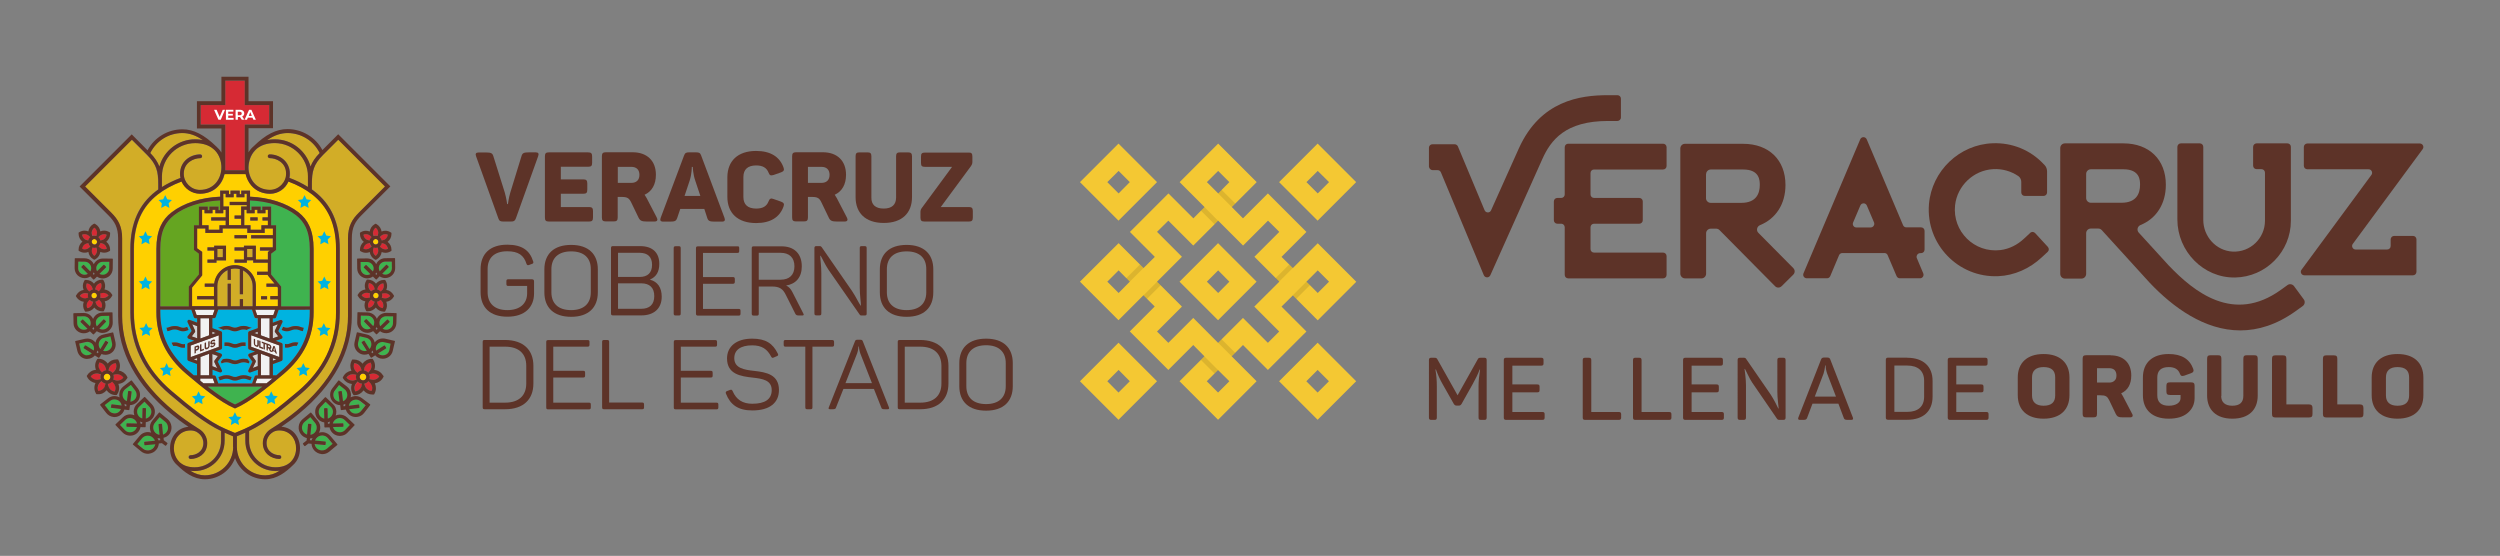 <?xml version="1.0" encoding="utf-8"?>
<!-- Generator: Adobe Illustrator 19.2.1, SVG Export Plug-In . SVG Version: 6.00 Build 0)  -->
<svg version="1.1" id="Capa_1" xmlns="http://www.w3.org/2000/svg" xmlns:xlink="http://www.w3.org/1999/xlink" x="0px" y="0px"
	 viewBox="0 0 2277.4 506.4" style="enable-background:new 0 0 2277.4 506.4;" xml:space="preserve">
<rect x="0" y="0" width="2277.4" height="506.4" fill="#808080" stroke="none"/>
<style type="text/css">
	.st0{fill:#D2AD27;}
	.st1{fill:#D1D3D4;}
	.st2{fill:#F1F2F2;}
	.st3{fill:#00B3E0;}
	.st4{fill:#FFD000;}
	.st5{fill:#D62A34;}
	.st6{fill:#65A521;}
	.st7{fill:#3FB34F;}
	.st8{fill:#744C2C;}
	.st9{fill:#5D3328;}
	.st10{fill:#FFFFFF;}
	.st11{fill:#F4C833;}
	.st12{opacity:0.1;enable-background:new    ;}
</style>
<g>
	<path class="st0" d="M197.9,260.8v18.3h9.4v-20.6h2.9v20.6h8.2v-6.5h2.9v6.5h8.8v-18.3c0-6.3-3.6-11.7-8.8-14.4v21.7h-2.9v-22.8
		c-1.4-0.4-2.9-0.6-4.4-0.6c-1.3,0-2.6,0.2-3.8,0.5v9.9h-2.9v-8.9C201.8,248.6,197.9,254.3,197.9,260.8"/>
	<path class="st1" d="M234.8,322.4l-5.1,1.8l3,4.1c0.3,0.4,0.4,1,0.1,1.5l-2.6,5.4l4.5-1.7v-11.1H234.8z"/>
	<polygon class="st1" points="234.8,302.2 231.6,303.3 234.8,304.4 	"/>
	<polygon class="st2" points="237.7,289.9 237.7,305.5 245.6,308.4 245.6,289.9 	"/>
	<polygon class="st2" points="190.5,289.9 182.5,289.9 182.5,308.4 190.5,305.5 	"/>
	<path class="st1" d="M198.5,324.3l-5.1-1.8v11.1l4.5,1.7l-2.6-5.4c-0.2-0.5-0.2-1.1,0.1-1.5L198.5,324.3z"/>
	<path class="st3" d="M196.3,342.8l2.3,6.4h30.8l2.3-6.4c0.2-0.6,0.8-1,1.4-1h1.6v-5.2l-6.9,2.5c-0.2,0.1-0.3,0.1-0.5,0.1
		c-0.4,0-0.8-0.2-1.1-0.5c-0.4-0.4-0.5-1.1-0.2-1.6l3.7-7.8l-3.6-5c-0.3-0.4-0.4-0.8-0.2-1.3c0.1-0.4,0.5-0.8,0.9-0.9l5.3-1.9
		l-5.3-1.9c-0.6-0.2-1-0.8-1-1.4v-13.6c0-0.5,0.2-0.9,0.6-1.2c0.1-0.1,0.2-0.1,0.3-0.2l0,0l7.9-2.9v-9.1H233c-0.6,0-1.2-0.4-1.4-1
		l-2.3-6.8h-30.8l-2.3,6.8c-0.2,0.6-0.8,1-1.4,1h-1.6v9.1l7.9,2.9l0,0c0.1,0,0.2,0.1,0.3,0.2c0.4,0.3,0.6,0.7,0.6,1.2V317
		c0,0.6-0.4,1.2-1,1.4l-5.3,1.9l5.3,1.9c0.4,0.2,0.8,0.5,0.9,0.9c0.1,0.4,0.1,0.9-0.2,1.3l-3.6,5l3.7,7.8c0.3,0.5,0.2,1.2-0.2,1.6
		c-0.3,0.3-0.7,0.5-1.1,0.5c-0.2,0-0.3,0-0.5-0.1l-6.9-2.5v5.2h1.6C195.6,341.9,196.1,342.3,196.3,342.8 M202.2,299.9
		c-0.1,0-0.1-0.1-0.2-0.1l-3.4-1.3c1,0,1.7-0.3,2.5-0.6c1.2-0.5,2.6-1,5-1s3.9,0.6,5.1,1c0.9,0.4,1.7,0.6,2.8,0.6s1.9-0.3,2.8-0.6
		c1.2-0.5,2.6-1,5-1s3.9,0.6,5.1,1c0.9,0.3,1.6,0.6,2.5,0.6l-3.4,1.3c-0.1,0-0.1,0-0.2,0.1c-0.1,0.1-0.3,0.1-0.4,0.2l-0.1,0.1
		l-0.1,0.1c-0.1,0.1-0.2,0.2-0.3,0.3c-0.8-0.3-1.7-0.5-3-0.5c-1.8,0-2.8,0.4-3.9,0.8c-1,0.4-2.2,0.9-4,0.9c-1.7,0-2.9-0.5-4-0.9
		s-2.1-0.8-3.9-0.8c-1.3,0-2.2,0.2-2.9,0.5c-0.1-0.1-0.2-0.2-0.3-0.3l-0.1-0.1l-0.1-0.1C202.5,300,202.4,300,202.2,299.9 M223.7,312
		v3.2c-0.5-0.1-1.1-0.1-1.7-0.1c-1.8,0-2.8,0.4-3.9,0.8c-1,0.4-2.2,0.9-4,0.9c-1.7,0-2.9-0.5-4-0.9s-2.1-0.8-3.9-0.8
		c-0.7,0-1.2,0.1-1.7,0.1V312c0.5-0.1,1.1-0.1,1.7-0.1c2.4,0,3.9,0.6,5.1,1c0.9,0.4,1.7,0.6,2.8,0.6s1.9-0.3,2.8-0.6
		c1.2-0.5,2.6-1,5-1C222.6,311.9,223.1,311.9,223.7,312 M201.7,331.1l-0.7-1.4l1.7-2.3c0.9-0.3,2-0.5,3.5-0.5c2.4,0,3.9,0.6,5.1,1
		c0.9,0.4,1.7,0.6,2.8,0.6s1.9-0.3,2.8-0.6c1.2-0.5,2.6-1,5-1c1.5,0,2.6,0.2,3.5,0.5l1.7,2.3l-0.7,1.4c-0.2-0.1-0.4-0.2-0.7-0.2
		c-1.1-0.4-2.1-0.8-3.9-0.8c-1.8,0-2.8,0.4-3.9,0.8c-1,0.4-2.2,0.9-4,0.9c-1.7,0-2.9-0.5-4-0.9s-2.1-0.8-3.9-0.8
		c-1.8,0-2.8,0.4-3.9,0.8C202.1,330.9,201.9,331,201.7,331.1 M201.2,342.8c1.2-0.5,2.6-1,5-1s3.9,0.6,5.1,1c0.9,0.4,1.7,0.7,2.8,0.7
		s1.9-0.3,2.8-0.7c1.2-0.5,2.6-1,5-1s3.9,0.6,5.1,1c0.8,0.3,1.4,0.5,2.2,0.6l-1.1,3.1c-0.9-0.2-1.6-0.4-2.2-0.7
		c-1.1-0.4-2.1-0.8-3.9-0.8c-1.8,0-2.8,0.4-3.9,0.8c-1,0.4-2.2,0.9-4,0.9c-1.7,0-2.9-0.5-4-0.9s-2.1-0.8-3.9-0.8
		c-1.8,0-2.8,0.4-3.9,0.8c-0.7,0.3-1.4,0.5-2.3,0.7l-1.1-3.1C199.8,343.3,200.4,343.1,201.2,342.8"/>
	<polygon class="st2" points="250.7,282.1 232.6,282.1 234.2,287 249,287 	"/>
	<path class="st4" d="M127.8,197.3c-3.8,8.4-5.7,18.3-5.7,29.5v57.7c0,28.2,11.6,52.3,34.5,71.8c16.6,14.1,34,28.1,48.9,34.4
		l8.7,3.7l8.7-3.7c14.9-6.3,32.3-20.3,48.9-34.4c22.9-19.5,34.5-43.7,34.5-71.8v-57.7c0-11.2-1.9-21.2-5.7-29.5
		c-3.6-7.9-9-14.6-16-20.1c-6.1-4.8-13.4-8.7-21.7-11.8c-2.8,6.4-9.3,11.1-16.7,11.1c-7,0-12.9-2.6-17.1-7.5
		c-2.5-2.9-4.3-6.5-5.2-10.4h-19.2c-2.2,9.6-9.8,17.8-22.3,17.8c-7.4,0-13.9-4.6-16.7-11.1c-8.2,3.1-15.5,7-21.7,11.8
		C136.8,182.7,131.4,189.4,127.8,197.3 M200.5,179.1v-5.5h8v3.2h1.4v-3.2h8.4v3.2h1.4v-3.2h8v5.5c17.4,0.7,33.4,5.9,44.1,14.2
		c4.4,3.5,7.7,7.5,9.9,12.4c2.6,5.7,3.9,12.8,3.9,21v57.7c0,22.2-8.9,40.6-27.3,56.2c-14.6,12.4-31.2,25.8-43.6,31.1L214,372
		l-0.7-0.3c-12.4-5.3-29-18.7-43.6-31.1c-18.3-15.6-27.3-34-27.3-56.2v-57.7c0-8.3,1.3-15.4,3.9-21c2.2-4.9,5.5-9,9.9-12.4
		C167.1,185,183.1,179.8,200.5,179.1"/>
	<path class="st0" d="M280.7,170.4v-9.7c0-16.7-13.6-30.3-30.3-30.3c-7.3,0-12.7,2.1-16.4,5.2c-0.4,0.4-0.9,0.9-1.3,1.3
		c-0.1,0.1-0.2,0.2-0.3,0.3c-4.1,4.3-5.8,10.1-5.8,15.4c0,10.2,6.7,20.5,19.6,20.5c8,0,14.7-6.7,14.7-14.7c0-10.3-9.2-14.2-15-14.2
		c-1,0-1.7-0.8-1.7-1.7c0-1,0.8-1.7,1.7-1.7c8.9,0,18.4,6.2,18.4,17.7c0,1.3-0.1,2.5-0.4,3.7C269.9,164.4,275.6,167.1,280.7,170.4"
		/>
	<path class="st5" d="M205.2,155.1c3.9,0,13.9,0,17.8,0v-41.6h22.3V95.7H223V73.4h-17.8v22.3h-22.3v17.8h22.3V155.1z"/>
	<polygon class="st4" points="208.5,205.2 219.6,205.2 219.6,199.3 213.6,199.3 213.6,196.4 219.6,196.4 219.6,188.2 224.8,188.2 
		224.8,186.9 209.2,186.9 209.2,183.9 224.8,183.9 224.8,176.5 222.6,176.5 222.6,179.7 215.4,179.7 215.4,176.5 212.8,176.5 
		212.8,179.7 205.5,179.7 205.5,176.5 203.4,176.5 203.4,188.2 208.5,188.2 	"/>
	<polygon class="st4" points="184.1,191.1 184.1,205.2 190,205.2 190,209.3 199.9,209.3 199.9,205.2 205.6,205.2 205.6,200.9 
		192.4,200.9 192.4,198 205.6,198 205.6,191.1 203.4,191.1 203.4,194.3 196.1,194.3 196.1,191.1 193.6,191.1 193.6,194.3 
		186.3,194.3 186.3,191.1 	"/>
	<path class="st6" d="M172.1,261.1l9.2-11.1v-18.9l-4.5-3.4v-22.5h4.5v-17h8.1v3.2h1.4v-3.2h8.4v3.2h1.4v-1v-7.8
		c-16.6,0.7-31.8,5.6-42,13.5c-4,3.1-6.9,6.8-8.9,11.1c-2.4,5.2-3.6,11.8-3.6,19.6v52.3h26.1L172.1,261.1L172.1,261.1z"/>
	<path class="st7" d="M214.1,368.4c7.2-3.2,16-9.3,24.9-16.2h-49.8C198.1,359.1,206.8,365.2,214.1,368.4"/>
	<path class="st3" d="M179.6,331.6l-7.9-2.9l0,0c-0.1,0-0.2-0.1-0.3-0.2c-0.4-0.3-0.6-0.7-0.6-1.2v-13.6c0-0.6,0.4-1.2,1-1.4
		l5.3-1.9l-5.3-1.9c-0.4-0.2-0.8-0.5-0.9-1c-0.1-0.4,0-0.9,0.2-1.3l3.6-4.7l-3.8-8.1c-0.2-0.5-0.1-1.2,0.3-1.6
		c0.4-0.4,1-0.6,1.6-0.4l6.9,2.5v-4h-1.6c-0.6,0-1.2-0.4-1.4-1l-2.3-6.8h-2.3V282H146v2.5c0,21.1,8.5,38.7,26.1,53.6
		c1.5,1.2,2.9,2.5,4.4,3.8h3.1V331.6z M152.3,301.7L152.3,301.7c-0.1-0.5-0.3-1-0.4-1.5l0,0c-0.1-0.5-0.2-1-0.4-1.6
		c0.9-0.1,1.6-0.3,2.4-0.6c1.2-0.5,2.6-1,5.1-1c2.4,0,3.9,0.6,5,1c0.9,0.4,1.7,0.7,2.8,0.7s1.9-0.3,2.8-0.7c0.2-0.1,0.4-0.2,0.7-0.3
		l1.3,2.9c-0.3,0.1-0.6,0.2-0.9,0.3c-1.1,0.4-2.2,0.9-4,0.9c-1.7,0-2.9-0.5-4-0.9s-2.1-0.8-3.9-0.8c-1.8,0-2.8,0.4-3.9,0.8
		C154.3,301.2,153.5,301.5,152.3,301.7 M168.5,313.7v2.9c-0.5,0.1-1,0.2-1.6,0.2c-1.7,0-2.9-0.5-4-0.9s-2.1-0.8-3.9-0.8
		c-0.5,0-0.9,0-1.2,0.1l0,0c-0.5-1-1.1-2-1.5-3c0.8-0.2,1.7-0.3,2.8-0.3c2.4,0,3.9,0.6,5,1c0.9,0.4,1.7,0.6,2.8,0.6
		c0.7,0,1.2-0.1,1.7-0.2C168.5,313.4,168.5,313.6,168.5,313.7"/>
	<polygon class="st2" points="190.5,322.3 182.5,325.2 182.5,341.9 190.5,341.9 	"/>
	<path class="st3" d="M256.1,282L256.1,282l-2.3,0.1l-2.3,6.8c-0.2,0.6-0.8,1-1.4,1h-1.6v4l6.9-2.5c0.6-0.2,1.2-0.1,1.6,0.4
		c0.4,0.4,0.5,1.1,0.3,1.6l-3.8,8.1l3.6,4.7c0.3,0.4,0.4,0.9,0.2,1.3c-0.1,0.4-0.5,0.8-0.9,1l-5.3,1.9l5.3,1.9c0.6,0.2,1,0.8,1,1.4
		v13.7c0,0.5-0.2,0.9-0.6,1.2c-0.1,0.1-0.2,0.1-0.3,0.2l0,0l-7.9,2.9v10.2h3.1c1.5-1.3,3-2.5,4.4-3.8c17.5-14.9,26.1-32.5,26.1-53.6
		V282H256.1z M270.4,315.1L270.4,315.1c-0.4,0-0.8-0.1-1.2-0.1c-1.8,0-2.8,0.4-3.9,0.8c-1,0.4-2.2,0.9-4,0.9c-0.6,0-1.1-0.1-1.6-0.1
		v-2.9c0-0.1,0-0.3,0-0.4c0.5,0.1,1,0.2,1.7,0.2c1.2,0,1.9-0.3,2.8-0.6c1.2-0.5,2.6-1,5-1c1.1,0,2,0.1,2.8,0.3
		C271.4,313.2,270.9,314.1,270.4,315.1 M276.6,298.5c-0.1,0.5-0.2,1-0.4,1.6l0,0c-0.1,0.5-0.3,1-0.4,1.5c-1.1-0.1-2-0.5-2.8-0.8
		c-1.1-0.4-2.1-0.8-3.9-0.8s-2.8,0.4-3.9,0.8c-1,0.4-2.2,0.9-4,0.9c-1.7,0-2.9-0.5-4-0.9c-0.3-0.1-0.6-0.2-0.9-0.3l1.3-2.9
		c0.2,0.1,0.5,0.2,0.7,0.3c0.9,0.4,1.7,0.6,2.8,0.6c1.2,0,1.9-0.3,2.8-0.6c1.2-0.5,2.6-1,5-1s3.9,0.6,5.1,1
		C275,298.2,275.7,298.5,276.6,298.5z"/>
	<path class="st2" d="M193.9,344.8H180l2.5,2.1c0.9,0.8,1.9,1.5,2.8,2.3h10.1L193.9,344.8z"/>
	<polygon class="st2" points="237.7,322.3 237.7,341.9 245.6,341.9 245.6,325.2 	"/>
	<path class="st2" d="M234.2,344.8l-1.6,4.4h10.1c1-0.8,1.9-1.5,2.9-2.3l2.5-2.1H234.2z"/>
	<path class="st7" d="M278.6,207.2c-2-4.4-4.9-8-8.9-11.1c-10.1-7.9-25.4-12.8-42-13.5v5.6v3.2h1.4v-3.2h8.4v3.2h1.4v-3.2h8.1v17
		h4.5v22.5l-4.5,3.4V250l9.1,11.1v18h26.1v-52.3C282.2,219,280.9,212.4,278.6,207.2"/>
	<polygon class="st1" points="193.4,302.2 193.4,304.4 196.5,303.3 	"/>
	<polygon class="st2" points="199.3,305.4 173.7,314.7 173.7,325.3 199.3,315.9 	"/>
	<path class="st1" d="M253.1,295.4l-4.6,1.7v11.1l5-1.8l-2.9-3.8c-0.3-0.4-0.4-1-0.2-1.5L253.1,295.4z"/>
	<rect x="225.1" y="226.8" class="st0" width="5" height="7.5"/>
	<rect x="198" y="226.8" class="st0" width="5" height="7.5"/>
	<path class="st4" d="M248.6,214.2v-6.1h-7.5v4.1h-15.8v-4.1h-22.5v4.1h-15.7v-4.1h-7.5v18.1l4.5,3.4V251l-9.2,11.1v17h20v-6.3
		h-15.3v-2.9H195v-8.5h-8.4v-2.9h8.6c1.1-9.4,9.2-16.8,18.9-16.8c10.5,0,19.1,8.6,19.1,19.1v18.3h20v-6.3h-6.9v-2.9h6.9v-7.7
		l-0.6-0.8h-9.8v-2.9h7.4L244,251v-0.5h-9.8v-2.9h9.8v-8.2h-13.4v-2.2h-5.9v2.2h-11.2v-2.9h8.6v-8.2h-8.6v-2.9h8.6v-1.5h10.8v12.6
		h11v-6.8l1.8-1.3h-9v-2.9h11.7v-8.2h-19.8v-2.9h20V214.2z M237.8,269.8h5.5v2.9h-5.5V269.8z M205.9,237.2h-8.7v2.2H189v-2.9h6.1
		v-8.2H189v-2.9h6.1v-1.5h10.8L205.9,237.2L205.9,237.2z M225,217.1h-11.4v-2.9H225V217.1z"/>
	<path class="st4" d="M222.6,191.1v14.1h5.7v4.1h9.9v-4.1h5.9v-4.3h-4.9V198h4.9v-6.9h-2.2v3.2h-7.3v-3.2H232v3.2h-7.3v-3.2H222.6z
		 M228,198h6.7v2.9H228V198z"/>
	<path class="st0" d="M250.3,126.9c15.5,0,28.6,10.5,32.6,24.8c1.6-4.1,4.1-8,8.3-12.3c-5.5-11.1-16.8-18.2-29.2-18.2
		c-6.2,0-12.2,2-18.6,6.4C245.7,127.1,248,126.9,250.3,126.9"/>
	<path class="st0" d="M182.4,144.1c-5.8,0-15,3.8-15,14.2c0,7.9,6.8,14.7,14.7,14.7c12.8,0,19.6-10.3,19.6-20.5
		c0-5.3-1.7-11.1-5.8-15.4c-0.1-0.1-0.2-0.1-0.3-0.3c-0.4-0.5-0.9-0.9-1.3-1.3c-3.8-3.1-9.1-5.2-16.4-5.2
		c-16.7,0-30.3,13.6-30.3,30.3v9.7c5.1-3.2,10.7-6,16.9-8.3c-0.3-1.2-0.4-2.5-0.4-3.8c0-11.5,9.5-17.7,18.4-17.7
		c1,0,1.7,0.8,1.7,1.7C184.1,143.4,183.3,144.1,182.4,144.1"/>
	<path class="st0" d="M177.8,126.9c2.3,0,4.6,0.2,6.9,0.7c-6.4-4.4-12.4-6.4-18.6-6.4c-12.4,0-23.8,7.1-29.2,18.2
		c4.2,4.3,6.8,8.2,8.3,12.3C149.2,137.4,162.3,126.9,177.8,126.9"/>
	<polygon class="st2" points="195.6,282.1 177.4,282.1 179.1,287 193.9,287 	"/>
	<polygon class="st1" points="179.6,326.2 176.5,327.4 179.6,328.5 	"/>
	<path class="st1" d="M174.6,306.4l5,1.8v-11.1l-4.6-1.7l2.6,5.7c0.2,0.5,0.2,1.1-0.2,1.5L174.6,306.4z"/>
	<polygon class="st1" points="251.7,327.4 248.5,326.2 248.5,328.5 	"/>
	<polygon class="st2" points="254.5,314.7 228.8,305.4 228.8,315.9 254.5,325.3 	"/>
	<path class="st0" d="M223.5,401.7v-7.5l-7.7,3.3v9.8c0,14.2,11.6,25.8,25.8,25.8c4.4,0,8.8-1.3,13.3-4.2c-1.3,0.2-2.6,0.3-3.9,0.3
		C235.8,429.1,223.5,416.8,223.5,401.7"/>
	<polygon class="st8" points="214.1,396.3 214.1,396.3 214.1,396.3 214.1,396.2 	"/>
	<path class="st0" d="M204.6,401.7c0,15.1-12.3,27.4-27.4,27.4c-1.3,0-2.6-0.1-3.9-0.3c4.6,2.8,8.9,4.2,13.3,4.2
		c14.2,0,25.8-11.6,25.8-25.8v-9.9l-7.7-3.3v7.7H204.6z"/>
	<path class="st0" d="M254.6,418c-7.3,0-15.1-5.1-15.1-14.5c0-5.5,3.1-10.4,7.7-13c8.3-5.2,16.1-10.7,23.2-16.5
		c30.6-25.2,46.7-55,46.7-86v-70.9c0-11.4,3.8-17.4,9.9-23.5l23.8-23.8l-42.6-42.6L294.4,141c-8.7,8.7-10.2,15.2-10.2,26.3v4.4l0,0
		v0.8c0.8,0.6,1.6,1.2,2.4,1.8c7.5,5.8,13.2,13,17,21.4c4,8.8,6,19.2,6,31v57.7c0,29.2-12,54.3-35.7,74.5
		c-15.7,13.4-32.2,26.7-46.9,33.6v9.1c0,13.2,10.8,24,24,24c5.8,0,10-1.6,13-4.1c0.3-0.3,0.7-0.6,1-1l0,0c3.4-3.4,4.8-8.1,4.8-12.4
		c0-8-5.3-16.1-15.4-16.1c-1.9,0-3.7,0.5-5.3,1.3c-0.2,0.1-0.4,0.2-0.6,0.4l0,0c-3.3,2-5.6,5.7-5.6,9.8c0,8.1,7.2,11.1,11.7,11.1
		c1,0,1.7,0.8,1.7,1.7S255.6,418,254.6,418"/>
	<path class="st0" d="M201.2,401.7v-9.1c-14.6-7-31.1-20.2-46.9-33.6c-23.7-20.2-35.7-45.2-35.7-74.5v-57.7c0-11.7,2-22.1,6-31
		c3.8-8.4,9.5-15.6,17-21.4c0.8-0.6,1.6-1.2,2.4-1.8v-0.8l0,0v-4.4c0-11.1-1.5-17.6-10.2-26.3L120,127.3l-42.6,42.6l23.8,23.8
		c6.1,6.1,9.9,12.1,9.9,23.5v70.9c0,31,16.2,60.8,46.7,86c7,5.8,14.8,11.3,23.1,16.5c4.6,2.6,7.7,7.5,7.7,13c0,5.8-2.8,9.2-5.2,11.1
		c-2.7,2.2-6.4,3.4-10,3.4c-1,0-1.7-0.8-1.7-1.7s0.8-1.7,1.7-1.7c4.5,0,11.7-3,11.7-11.1c0-4.1-2.3-7.7-5.6-9.8l0,0
		c-0.2-0.1-0.4-0.2-0.6-0.4c-1.6-0.8-3.4-1.3-5.3-1.3c-10.1,0-15.4,8.1-15.4,16.1c0,4.3,1.4,8.9,4.8,12.4l0,0c0.3,0.3,0.7,0.7,1,1
		c3,2.5,7.2,4.1,13,4.1C190.4,425.7,201.2,414.9,201.2,401.7"/>
	<path class="st7" d="M346.8,240.1c-1.9,1.9-2.2,4.8-0.9,7.1l5.8-5.9c0.1-0.1,0.2-0.2,0.4-0.2l0,0c0.1,0,0.3,0.1,0.4,0.2l1.5,1.5
		c0.2,0.2,0.2,0.5,0,0.7l-5.8,5.9c0.9,0.5,1.9,0.8,2.9,0.8c1.6,0,3.1-0.6,4.2-1.8c1.1-1.1,1.7-2.6,1.7-4.2l-0.1-5.9l-5.9,0.1
		C349.4,238.4,347.9,239,346.8,240.1"/>
	<path class="st7" d="M328.6,244.5c0,1.6,0.6,3.1,1.8,4.2c1.1,1.1,2.6,1.7,4.1,1.7c1.1,0,2.1-0.3,3-0.8l-5.9-5.8
		c-0.1-0.1-0.2-0.2-0.2-0.4c0-0.1,0.1-0.3,0.2-0.4l1.5-1.5c0.1-0.1,0.2-0.2,0.4-0.2c0.1,0,0.3,0,0.4,0.1l5.9,5.8
		c0.5-0.9,0.7-1.9,0.7-2.9c0-1.6-0.6-3.1-1.8-4.2c-1.1-1.1-2.5-1.7-4-1.7h-0.2h-5.9V244.5z"/>
	<path class="st7" d="M329.6,311.6l1.8-1.1c0.1-0.1,0.2-0.1,0.3-0.1c0.2,0,0.4,0.1,0.4,0.3l4.6,7.3c1.9-2,2.2-5.1,0.7-7.5
		c-0.9-1.4-2.2-2.4-3.9-2.7l-6-1.4l-1.4,6c-0.4,1.6-0.1,3.2,0.8,4.6c1.1,1.8,3.1,2.9,5.2,2.9c0.6,0,1.3-0.1,1.9-0.3l-4.6-7.3
		c-0.1-0.1-0.1-0.3-0.1-0.4C329.4,311.8,329.4,311.7,329.6,311.6"/>
	<path class="st7" d="M348.7,311.4c-1.1,0-2.3,0.3-3.3,0.9c-2.4,1.5-3.4,4.4-2.6,7l7.3-4.6c0.1-0.1,0.2-0.1,0.3-0.1
		c0.2,0,0.3,0.1,0.5,0.2l1.1,1.8c0.1,0.1,0.1,0.3,0.1,0.4s-0.1,0.3-0.2,0.3l-7.3,4.6c1.1,1.1,2.7,1.7,4.3,1.7c1.1,0,2.3-0.3,3.3-0.9
		c1.4-0.9,2.4-2.2,2.7-3.8l1.4-6l-6-1.4C349.6,311.5,349.2,311.4,348.7,311.4"/>
	<path class="st7" d="M340.9,294.1c0-1.6-0.6-3.2-1.7-4.4c-1.1-1.2-2.7-1.9-4.3-1.9l-6.2-0.1l-0.1,6.2c0,1.6,0.6,3.2,1.7,4.4
		c1.1,1.2,2.7,1.9,4.3,1.9h0.1c1.1,0,2.1-0.3,3-0.8l-6-6.2c-0.1-0.1-0.1-0.2-0.1-0.4c0-0.1,0.1-0.3,0.2-0.4l1.5-1.4
		c0.1-0.1,0.2-0.1,0.4-0.1c0.1,0,0.3,0.1,0.4,0.2l5.9,6.2C340.6,296.2,340.9,295.2,340.9,294.1"/>
	<path class="st7" d="M351.8,288.1c-1.6,0-3.1,0.6-4.3,1.7c-2,2-2.5,5-1.1,7.4l6.2-6c0.1-0.1,0.2-0.2,0.4-0.2c0.1,0,0.3,0.1,0.4,0.2
		l1.4,1.5c0.1,0.1,0.2,0.2,0.2,0.4c0,0.1-0.1,0.3-0.2,0.4l-6.2,6c0.9,0.6,2,0.9,3.1,0.9h0.1c1.6,0,3.1-0.6,4.3-1.7
		c1.2-1.1,1.9-2.7,1.9-4.3l0.1-6.2L351.8,288.1z"/>
	<path class="st7" d="M294.1,396.9c-0.2,0-0.4,0-0.7,0c-1.6,0-3.1,0.5-4.3,1.6c-1,0.8-1.7,1.8-2.1,3l9.3,0.9c0.1,0,0.3,0.1,0.4,0.2
		s0.1,0.2,0.1,0.4l-0.2,2.1c0,0.3-0.3,0.5-0.5,0.5l0,0l-9.4-0.9c0.2,1.2,0.7,2.4,1.5,3.4c1.2,1.4,2.8,2.2,4.6,2.4c0.2,0,0.4,0,0.7,0
		c1.6,0,3-0.5,4.3-1.5l5.2-4.3l-4.3-5.2C297.5,397.9,295.9,397.1,294.1,396.9"/>
	<path class="st7" d="M287,385.2l-4.3-5.2l-5.2,4.3c-1.4,1.1-2.2,2.8-2.4,4.6c-0.3,3.1,1.6,6,4.6,7l0.9-9.4c0-0.3,0.3-0.5,0.5-0.5
		l0,0l2.1,0.2c0.1,0,0.3,0.1,0.4,0.2s0.1,0.2,0.1,0.4l-0.9,9.3c3-0.4,5.4-2.9,5.7-6C288.7,388.3,288.1,386.6,287,385.2"/>
	<path class="st7" d="M296.6,366l-4.5,4.7c-1.2,1.2-1.8,2.9-1.8,4.6s0.8,3.3,2,4.5c0.9,0.8,1.9,1.4,3.1,1.6l-0.2-9
		c0-0.1,0-0.3,0.1-0.4s0.2-0.2,0.4-0.2h2.1c0.1,0,0.3,0,0.4,0.1s0.2,0.2,0.2,0.4l0.2,9c2.8-0.8,4.8-3.4,4.7-6.4c0-1.7-0.7-3.3-2-4.5
		L296.6,366z"/>
	<path class="st7" d="M309.6,380.9h-0.2c-2.9,0.1-5.5,2.2-6.1,5l9-0.2c0.1,0,0.3,0.1,0.4,0.1c0.1,0.1,0.2,0.2,0.2,0.4l0.1,2.1
		c0,0.3-0.2,0.5-0.5,0.6l-9,0.2c0.8,2.8,3.3,4.8,6.2,4.8h0.2c1.7,0,3.3-0.7,4.5-2l4.5-4.7l-4.7-4.5
		C312.9,381.5,311.3,380.9,309.6,380.9"/>
	<path class="st7" d="M308.7,356.5l2.1-0.3c0,0,0,0,0.1,0s0.2,0,0.3,0.1c0.1,0.1,0.2,0.2,0.2,0.4l1.1,8.8c2.7-1.1,4.3-3.9,4-6.7
		c-0.2-1.7-1.1-3.2-2.4-4.2l-5-3.9l-3.9,5.1c-1,1.3-1.5,3-1.3,4.7s1.1,3.2,2.4,4.2c0.9,0.7,2,1.2,3.2,1.3l-1.1-8.9
		C308.2,356.8,308.4,356.5,308.7,356.5"/>
	<path class="st7" d="M324,364c-0.3,0-0.5,0-0.8,0.1c-1.7,0.2-3.2,1.1-4.3,2.4c-0.7,0.9-1.1,2-1.3,3.1l8.8-1.1c0,0,0,0,0.1,0
		s0.2,0,0.3,0.1c0.1,0.1,0.2,0.2,0.2,0.4l0.3,2.1c0,0.3-0.2,0.6-0.5,0.6l-8.9,1.1c0.4,1.1,1.1,2,2,2.7c1.1,0.9,2.5,1.4,3.9,1.4
		c0.3,0,0.5,0,0.8-0.1c1.7-0.2,3.2-1.1,4.2-2.4l3.9-5.1l-5-3.9C326.8,364.4,325.4,364,324,364"/>
	<path class="st5" d="M335.3,339.4l1.3-1.5c0.4-0.4,0.7-0.9,1-1.3c1-2,1-4.3,0-6.3c-2.2,0.3-4.2,1.6-5.2,3.6c-0.2,0.5-0.4,1-0.6,1.5
		l-0.5,1.9c0.2,0,0.4,0.1,0.6,0.1C333.3,337.7,334.5,338.4,335.3,339.4"/>
	<path class="st5" d="M321.4,346.7c0.5,0,1.1-0.1,1.6-0.3l1.9-0.6c-0.5-1.2-0.6-2.5-0.4-3.8c0-0.2,0.1-0.4,0.2-0.6l-1.9-0.4
		c-0.5-0.1-0.9-0.1-1.4-0.1c-0.1,0-0.2,0-0.2,0c-2.2,0.1-4.3,1.3-5.5,3.1c1.3,1.7,3.3,2.7,5.5,2.7
		C321.3,346.7,321.3,346.7,321.4,346.7"/>
	<path class="st5" d="M340.2,340.2c-0.1,0-0.2,0-0.2,0c-0.5,0-1.1,0.1-1.6,0.3l-1.9,0.5c0.5,1.2,0.6,2.5,0.3,3.8
		c0,0.2-0.1,0.4-0.2,0.6l2,0.4c0.5,0.1,0.9,0.2,1.4,0.2c0.1,0,0.2,0,0.2,0c2.2-0.1,4.3-1.3,5.5-3.1
		C344.3,341.2,342.3,340.2,340.2,340.2"/>
	<path class="st5" d="M337.1,348.6l-1.4-1.4c-0.5,0.6-1,1.1-1.7,1.5s-1.4,0.7-2.1,0.8l0.6,1.9c0.2,0.5,0.4,1,0.7,1.5
		c1.2,1.9,3.2,3.1,5.5,3.2c0.9-2,0.7-4.4-0.5-6.3C337.8,349.4,337.5,348.9,337.1,348.6"/>
	<path class="st5" d="M328.9,353.1c0.2-0.5,0.4-1,0.6-1.5l0.5-1.9c-0.2,0-0.4-0.1-0.7-0.1c-1.3-0.3-2.4-1-3.3-1.9l0,0l-1.3,1.5
		c-0.4,0.4-0.7,0.9-0.9,1.3c-1,2-1,4.3,0,6.3C325.9,356.4,327.8,355,328.9,353.1"/>
	<path class="st4" d="M330.7,346.5c0.6,0,1.1-0.2,1.6-0.5c0.7-0.4,1.2-1.1,1.4-1.9c0.2-0.8,0-1.6-0.4-2.3c-0.1-0.1-0.2-0.3-0.3-0.4
		c-0.4-0.5-1-0.8-1.6-1c-0.2-0.1-0.5-0.1-0.7-0.1c-0.6,0-1.1,0.2-1.6,0.5c-0.7,0.4-1.2,1.1-1.3,1.9c-0.2,0.8,0,1.6,0.4,2.3
		c0.4,0.7,1.1,1.2,1.9,1.4C330.2,346.5,330.4,346.5,330.7,346.5"/>
	<path class="st5" d="M323.2,337.1c0.3,0.5,0.6,0.9,1,1.3l1.4,1.4c0.5-0.6,1-1.1,1.7-1.5s1.4-0.7,2.1-0.8l-0.6-1.9
		c-0.2-0.5-0.4-1-0.7-1.5c-1.2-1.9-3.2-3.1-5.5-3.2C321.9,332.8,322,335.2,323.2,337.1"/>
	<path class="st5" d="M338.2,265.4c0.1-0.1,0.2-0.2,0.3-0.3c0.8-0.8,1.9-1.3,3-1.5l-0.4-1.5c-0.1-0.5-0.3-0.9-0.5-1.3
		c-0.9-1.6-2.5-2.7-4.4-3c-0.8,1.7-0.7,3.7,0.2,5.3c0.2,0.4,0.5,0.8,0.8,1.1L338.2,265.4z"/>
	<path class="st5" d="M346.8,265.6l1.1-1.1c0.3-0.3,0.6-0.7,0.9-1.1c1-1.6,1.1-3.6,0.4-5.3c-1.8,0.2-3.6,1.2-4.5,2.8
		c-0.2,0.4-0.4,0.8-0.6,1.3l-0.5,1.5C344.9,264,346,264.6,346.8,265.6"/>
	<path class="st5" d="M338.3,273.2c-0.1-0.1-0.2-0.2-0.3-0.3l-1,1.1c-0.3,0.3-0.6,0.7-0.9,1.1c-1,1.6-1.1,3.6-0.4,5.3
		c1.9-0.2,3.5-1.2,4.5-2.8c0.2-0.4,0.4-0.8,0.6-1.3l0.5-1.5C340.1,274.6,339.1,274,338.3,273.2"/>
	<path class="st5" d="M335.6,266.9c-0.5-0.1-0.9-0.2-1.4-0.2h-0.1c-1.8,0-3.6,0.9-4.7,2.3c1.1,1.5,2.8,2.5,4.7,2.5h0.1
		c0.4,0,0.9,0,1.3-0.1l1.5-0.3c-0.2-0.6-0.3-1.2-0.3-1.9c0-0.6,0.1-1.3,0.3-1.8L335.6,266.9z"/>
	<path class="st5" d="M344.3,277.7c0.9,1.7,2.5,2.8,4.4,3c0.8-1.7,0.7-3.7-0.2-5.3c-0.2-0.4-0.5-0.8-0.8-1.1l-1.1-1.2
		c-0.1,0.1-0.2,0.2-0.3,0.3c-0.8,0.8-1.8,1.3-3,1.5l0.4,1.5C343.9,276.8,344.1,277.3,344.3,277.7"/>
	<path class="st5" d="M350.7,271.8h0.1c1.8,0,3.6-0.9,4.7-2.3c-1.1-1.5-2.8-2.5-4.7-2.5h-0.1c-0.4,0-0.9,0-1.3,0.1l-1.5,0.3
		c0.2,0.6,0.3,1.2,0.3,1.9c0,0.6-0.1,1.3-0.3,1.8l1.5,0.4C349.7,271.7,350.2,271.8,350.7,271.8"/>
	<path class="st4" d="M342.4,271.8c0.7,0,1.3-0.2,1.7-0.7c0.5-0.5,0.8-1.1,0.8-1.8c0-0.7-0.2-1.3-0.7-1.8s-1.1-0.8-1.8-0.8h-0.1
		c-0.1,0-0.2,0-0.2,0c-1.3,0.1-2.3,1.2-2.3,2.5c0,0.7,0.2,1.3,0.7,1.8C341.1,271.5,341.7,271.8,342.4,271.8L342.4,271.8z"/>
	<path class="st4" d="M339.8,220.9c0.2,0.6,0.6,1.2,1.2,1.5c0.4,0.2,0.8,0.3,1.2,0.3c0.2,0,0.4,0,0.6-0.1c0.6-0.2,1.2-0.6,1.5-1.1
		c0.3-0.6,0.4-1.2,0.2-1.9c-0.2-0.6-0.6-1.2-1.2-1.5c-0.4-0.2-0.8-0.3-1.2-0.3c-0.1,0-0.1,0-0.2,0s-0.3,0-0.4,0.1
		c-0.6,0.2-1.2,0.6-1.5,1.2C339.7,219.6,339.7,220.2,339.8,220.9"/>
	<path class="st5" d="M347,214.9l-1.1,1.1c0.9,0.8,1.6,1.9,1.8,3.1l1.5-0.4c0.5-0.1,0.9-0.3,1.3-0.5c1.6-0.9,2.7-2.6,2.9-4.4
		c-0.7-0.3-1.5-0.5-2.3-0.5c-1,0-2,0.3-2.9,0.8C347.7,214.3,347.4,214.6,347,214.9"/>
	<path class="st5" d="M350.5,222.3c-0.4-0.2-0.8-0.4-1.3-0.5l-1.5-0.4c-0.1,0.6-0.3,1.2-0.6,1.7c-0.3,0.5-0.7,1-1.2,1.4l1.1,1.1
		c0.3,0.3,0.7,0.6,1.1,0.8c0.9,0.5,1.9,0.8,2.9,0.8c0.8,0,1.6-0.2,2.3-0.5C353.1,224.8,352.1,223.2,350.5,222.3"/>
	<path class="st5" d="M340.7,214.8c0.5-0.1,1-0.2,1.5-0.2c0.6,0,1.2,0.1,1.8,0.3l0.4-1.5c0.1-0.5,0.2-0.9,0.2-1.4
		c0-1.9-0.9-3.6-2.4-4.7c-1.5,1.1-2.4,2.8-2.4,4.7c0,0.5,0.1,0.9,0.2,1.4l0.4,1.5C340.5,214.9,340.6,214.8,340.7,214.8"/>
	<path class="st5" d="M336.3,214.1c-0.9-0.5-1.9-0.8-2.9-0.8c-0.8,0-1.6,0.2-2.3,0.5c0.2,1.8,1.3,3.4,2.9,4.4
		c0.4,0.2,0.8,0.4,1.3,0.5l1.5,0.4c0.1-0.6,0.3-1.2,0.6-1.7c0.3-0.5,0.7-1,1.2-1.4l-1.1-1.1C337.1,214.6,336.7,214.3,336.3,214.1"/>
	<path class="st5" d="M342.2,233.1c1.5-1.1,2.3-2.8,2.3-4.7c0-0.5-0.1-0.9-0.2-1.4l-0.4-1.5c-0.1,0-0.2,0.1-0.4,0.1
		c-0.3,0.1-0.7,0.1-1,0.2c-0.1,0-0.3,0-0.4,0c-0.6,0-1.2-0.1-1.8-0.3L340,227c-0.1,0.5-0.2,0.9-0.2,1.4
		C339.9,230.3,340.7,232,342.2,233.1"/>
	<path class="st5" d="M335.2,221.7c-0.5,0.1-0.9,0.3-1.3,0.5c-1.6,0.9-2.7,2.5-2.9,4.4c0.7,0.3,1.5,0.5,2.3,0.5c1,0,2-0.3,2.9-0.8
		c0.4-0.2,0.8-0.5,1.1-0.8l1.1-1.1c-0.9-0.8-1.6-1.9-1.8-3.1L335.2,221.7z"/>
	<path class="st7" d="M87.7,244.4c0,1,0.2,2,0.7,2.9l5.9-5.8c0.1-0.1,0.2-0.1,0.4-0.1c0.1,0,0.3,0.1,0.4,0.2l1.5,1.5
		c0.1,0.1,0.1,0.2,0.1,0.4c0,0.1-0.1,0.3-0.2,0.4l-5.9,5.8c0.9,0.5,1.9,0.8,3,0.8c1.6,0,3-0.6,4.1-1.7c1.1-1.1,1.8-2.6,1.8-4.2
		l0.1-6h-5.9h-0.2c-1.5,0-2.9,0.6-4,1.7C88.4,241.3,87.7,242.8,87.7,244.4"/>
	<path class="st7" d="M77.1,250.2c1,0,2-0.3,2.9-0.8l-5.8-5.9c-0.2-0.2-0.2-0.5,0-0.8l1.5-1.5c0.1-0.1,0.2-0.1,0.4-0.1l0,0
		c0.1,0,0.3,0.1,0.4,0.2l5.8,5.9c1.3-2.3,1-5.2-0.9-7.1c-1.1-1.1-2.6-1.8-4.2-1.8l-5.9-0.1l-0.1,5.9c0,1.6,0.6,3.1,1.7,4.2
		C74,249.6,75.5,250.2,77.1,250.2"/>
	<path class="st7" d="M76.4,317.5c-0.1-0.1-0.2-0.2-0.2-0.3c0-0.1,0-0.3,0.1-0.4l1.1-1.8c0.1-0.2,0.3-0.2,0.4-0.2s0.2,0,0.3,0.1
		l7.3,4.6c0.8-2.7-0.2-5.5-2.6-7c-1-0.6-2.1-0.9-3.3-0.9c-0.5,0-0.9,0.1-1.4,0.2l-6,1.4l1.4,6c0.4,1.6,1.3,3,2.7,3.8
		c1,0.6,2.1,0.9,3.3,0.9c1.6,0,3.1-0.6,4.3-1.7L76.4,317.5z"/>
	<path class="st7" d="M100.7,306.3l-6,1.4c-1.6,0.4-3,1.3-3.8,2.7c-1.5,2.4-1.2,5.4,0.7,7.5l4.5-7.3c0.1-0.2,0.3-0.3,0.5-0.3
		c0.1,0,0.2,0,0.3,0.1l1.8,1.1c0.1,0.1,0.2,0.2,0.2,0.3c0,0.1,0,0.3-0.1,0.4l-4.5,7.3c0.6,0.2,1.2,0.3,1.9,0.3
		c2.1,0,4.1-1.1,5.2-2.9c0.9-1.4,1.2-3,0.8-4.6L100.7,306.3z"/>
	<path class="st7" d="M94.1,290.9c0.1-0.1,0.2-0.2,0.4-0.2c0.1,0,0.3,0,0.4,0.1l1.5,1.4c0.1,0.1,0.2,0.2,0.2,0.4
		c0,0.1,0,0.3-0.1,0.4l-6,6.2c0.9,0.5,2,0.8,3,0.8h0.1c1.6,0,3.2-0.7,4.3-1.9c1.1-1.2,1.8-2.7,1.7-4.4l-0.1-6.2l-6.2,0.1
		c-1.7,0-3.2,0.7-4.3,1.9c-1.1,1.2-1.8,2.8-1.7,4.4c0,1.1,0.3,2.1,0.9,3.1L94.1,290.9z"/>
	<path class="st7" d="M76.3,300.5L76.3,300.5c1.2,0,2.3-0.3,3.2-0.9l-6.2-6c-0.1-0.1-0.2-0.2-0.2-0.4c0-0.1,0-0.3,0.2-0.4l1.5-1.5
		c0.1-0.1,0.2-0.2,0.4-0.2c0.1,0,0.3,0.1,0.4,0.2l6.2,6c1.3-2.4,0.9-5.5-1.2-7.4c-1.2-1.1-2.7-1.7-4.3-1.7l-6.3,0.1l0.1,6.2
		c0,1.6,0.7,3.2,1.9,4.3C73.2,299.9,74.7,300.5,76.3,300.5"/>
	<path class="st7" d="M150.7,384.3l-5.2-4.3l-4.3,5.2c-1.2,1.4-1.7,3.1-1.5,4.9c0.3,3.1,2.7,5.6,5.7,6l-0.9-9.3c0-0.1,0-0.3,0.1-0.4
		s0.2-0.2,0.4-0.2l2.1-0.2c0,0,0,0,0.1,0c0.3,0,0.5,0.2,0.5,0.5l0.9,9.4c2.9-1,4.9-3.9,4.6-7C152.9,387,152.1,385.4,150.7,384.3"/>
	<path class="st7" d="M132,405.4c-0.3,0-0.5-0.2-0.5-0.5l-0.2-2.1c0-0.1,0-0.3,0.1-0.4s0.2-0.2,0.4-0.2l9.3-0.9
		c-0.4-1.2-1.1-2.2-2.1-3c-1.2-1-2.7-1.6-4.3-1.6c-0.2,0-0.4,0-0.7,0c-1.8,0.2-3.4,1-4.6,2.4l-4.3,5.2l5.2,4.3
		c1.2,1,2.7,1.5,4.3,1.5c0.2,0,0.4,0,0.7,0c1.8-0.2,3.4-1,4.6-2.4c0.8-1,1.3-2.1,1.5-3.4L132,405.4L132,405.4"/>
	<path class="st7" d="M115.4,385.8c0.1-0.1,0.2-0.1,0.4-0.1l9,0.2c-0.7-2.8-3.2-4.9-6.1-5h-0.2c-1.7,0-3.3,0.6-4.5,1.8l-4.7,4.5
		l4.5,4.7c1.2,1.2,2.8,2,4.5,2h0.2c2.9,0,5.5-2,6.2-4.8l-9-0.2c-0.3,0-0.5-0.3-0.5-0.6l0.1-2.1C115.3,386,115.3,385.9,115.4,385.8"
		/>
	<path class="st7" d="M135.8,379.8c1.2-1.2,2-2.8,2-4.5s-0.6-3.4-1.8-4.6l-4.5-4.7l-4.7,4.5c-1.3,1.2-2,2.8-2,4.5
		c-0.1,2.9,1.9,5.6,4.7,6.4l0.2-9c0-0.1,0.1-0.3,0.2-0.4c0.1-0.1,0.2-0.1,0.4-0.1h2.1c0.1,0,0.3,0.1,0.4,0.2
		c0.1,0.1,0.1,0.2,0.1,0.4l-0.2,9C133.9,381.2,135,380.6,135.8,379.8"/>
	<path class="st7" d="M101.3,371.5c-0.3,0-0.5-0.3-0.5-0.6l0.3-2.1c0-0.1,0.1-0.3,0.2-0.4s0.2-0.1,0.3-0.1h0.1l8.8,1.1
		c-0.1-1.1-0.6-2.2-1.3-3.1c-1.1-1.3-2.6-2.2-4.2-2.4c-0.3,0-0.6-0.1-0.8-0.1c-1.4,0-2.8,0.5-3.9,1.3l-5,3.9l3.9,5.1
		c1,1.3,2.5,2.2,4.2,2.4c0.3,0,0.5,0.1,0.8,0.1c1.4,0,2.8-0.5,3.9-1.3c0.9-0.7,1.6-1.7,2-2.8L101.3,371.5z"/>
	<path class="st7" d="M122,364.7c1.3-1,2.2-2.6,2.4-4.2c0.2-1.7-0.2-3.4-1.3-4.7l-3.9-5.1l-5.1,3.9c-1.3,1-2.2,2.6-2.4,4.2
		c-0.4,2.9,1.3,5.7,4,6.7l1.1-8.8c0-0.1,0.1-0.3,0.2-0.4c0.1-0.1,0.2-0.1,0.3-0.1c0,0,0,0,0.1,0l2.1,0.3c0.3,0,0.5,0.3,0.5,0.6
		l-1.1,8.9C120,365.8,121,365.4,122,364.7"/>
	<path class="st5" d="M100,334c-0.3,0.5-0.5,1-0.7,1.5l-0.6,1.9c0.8,0.1,1.5,0.4,2.1,0.8c0.7,0.4,1.2,0.9,1.7,1.5l1.4-1.4
		c0.4-0.4,0.8-0.8,1-1.3c1.2-1.9,1.4-4.3,0.5-6.3C103.3,330.9,101.2,332.1,100,334"/>
	<path class="st5" d="M107,340.9c-0.1,0-0.2,0-0.2,0c-0.5,0-0.9,0-1.4,0.1l-2,0.4c0.1,0.2,0.1,0.4,0.2,0.6c0.3,1.3,0.2,2.6-0.3,3.8
		l1.9,0.6c0.5,0.2,1.1,0.2,1.6,0.3c0.1,0,0.2,0,0.2,0c2.2,0,4.2-1,5.5-2.7C111.2,342.1,109.2,341,107,340.9"/>
	<path class="st4" d="M95.9,346c0.5,0.3,1.1,0.5,1.6,0.5c0.2,0,0.5,0,0.7-0.1c0.8-0.2,1.5-0.7,1.9-1.4c0.4-0.7,0.6-1.5,0.4-2.3
		s-0.7-1.5-1.4-1.9c-0.5-0.3-1-0.5-1.6-0.5c-0.2,0-0.5,0-0.7,0.1c-0.6,0.1-1.2,0.5-1.6,1c-0.1,0.1-0.2,0.3-0.3,0.4
		c-0.4,0.7-0.6,1.5-0.4,2.3S95.2,345.6,95.9,346"/>
	<path class="st5" d="M96.8,337.3l-0.5-1.9c-0.1-0.5-0.3-1.1-0.6-1.5c-1-2-3-3.3-5.2-3.6c-1,2-1,4.4,0,6.3c0.3,0.5,0.6,0.9,0.9,1.3
		l1.3,1.5c0.9-1,2-1.7,3.3-2C96.3,337.4,96.5,337.3,96.8,337.3"/>
	<path class="st5" d="M99.3,353.1c1,2,3,3.3,5.2,3.6c1-2,1-4.4,0-6.3c-0.3-0.5-0.6-0.9-0.9-1.3l-1.3-1.5l0,0c-0.9,1-2,1.6-3.3,1.9
		c-0.2,0-0.4,0.1-0.7,0.1l0.5,1.9C98.8,352.1,99,352.6,99.3,353.1"/>
	<path class="st5" d="M91.6,345.5c-0.1-0.2-0.1-0.4-0.2-0.6c-0.3-1.3-0.2-2.6,0.3-3.8l-1.9-0.5c-0.5-0.2-1.1-0.2-1.6-0.3
		c-0.1,0-0.2,0-0.3,0c-2.1,0-4.2,1-5.5,2.7c1.2,1.9,3.3,3,5.5,3.1c0.1,0,0.2,0,0.2,0c0.5,0,0.9-0.1,1.4-0.2L91.6,345.5z"/>
	<path class="st5" d="M96.3,349.5c-0.8-0.1-1.5-0.4-2.1-0.8c-0.7-0.4-1.2-0.9-1.7-1.5l-1.4,1.4c-0.4,0.4-0.7,0.8-1,1.3
		c-1.2,1.9-1.4,4.3-0.5,6.3c2.2-0.1,4.3-1.3,5.5-3.2c0.3-0.4,0.5-0.9,0.7-1.5L96.3,349.5z"/>
	<path class="st5" d="M92.7,271.3c0.4,0.1,0.9,0.1,1.3,0.1h0.1c1.9,0,3.6-1,4.7-2.5c-1.1-1.5-2.8-2.3-4.7-2.3H94
		c-0.5,0-0.9,0.1-1.4,0.2l-1.5,0.4c0.2,0.6,0.3,1.2,0.3,1.8c0,0.6-0.1,1.3-0.3,1.9L92.7,271.3z"/>
	<path class="st5" d="M78.8,267.2c-0.4-0.1-0.9-0.1-1.3-0.1h-0.1c-1.9,0-3.6,1-4.7,2.5c1.1,1.5,2.8,2.3,4.7,2.3h0.1
		c0.5,0,0.9-0.1,1.4-0.2l1.5-0.4c-0.2-0.6-0.3-1.2-0.4-1.8c0-0.6,0.1-1.3,0.3-1.9L78.8,267.2z"/>
	<path class="st5" d="M79,258.1c-0.7,1.7-0.6,3.7,0.4,5.3c0.2,0.4,0.5,0.8,0.9,1.1l1.1,1.1c0.8-1,1.9-1.6,3.2-1.9l-0.5-1.5
		c-0.1-0.5-0.3-0.9-0.6-1.3C82.5,259.3,80.8,258.3,79,258.1"/>
	<path class="st5" d="M88,277.6c1,1.6,2.6,2.7,4.5,2.8c0.7-1.7,0.6-3.7-0.4-5.3c-0.2-0.4-0.5-0.8-0.9-1.1l-1.1-1.1
		c-0.1,0.1-0.2,0.2-0.3,0.3c-0.8,0.8-1.8,1.4-2.9,1.6l0.5,1.5C87.5,276.7,87.7,277.2,88,277.6"/>
	<path class="st5" d="M87.6,260.8c-0.2,0.4-0.4,0.9-0.5,1.3l-0.4,1.5c1.1,0.2,2.1,0.7,3,1.5c0.1,0.1,0.2,0.2,0.3,0.3l1.1-1.2
		c0.3-0.3,0.6-0.7,0.8-1.1c0.9-1.6,1-3.6,0.2-5.3C90.2,258.1,88.5,259.2,87.6,260.8"/>
	<path class="st4" d="M85.8,271.8c0.7,0,1.3-0.3,1.8-0.8s0.7-1.1,0.7-1.8c0-1.3-1-2.3-2.3-2.5c-0.1,0-0.1,0-0.2,0h-0.1
		c-0.7,0-1.3,0.3-1.8,0.8s-0.7,1.1-0.7,1.8c0,0.7,0.3,1.3,0.8,1.8C84.4,271.5,85.1,271.8,85.8,271.8L85.8,271.8z"/>
	<path class="st5" d="M83.8,277.7c0.2-0.4,0.4-0.8,0.5-1.3l0.4-1.5c-1.1-0.2-2.1-0.7-3-1.5c-0.1-0.1-0.2-0.2-0.3-0.3l-1.1,1.2
		c-0.3,0.4-0.6,0.7-0.8,1.1c-0.9,1.6-1,3.6-0.2,5.3C81.3,280.4,82.9,279.3,83.8,277.7"/>
	<path class="st5" d="M77.7,218.2c0.4,0.2,0.8,0.4,1.3,0.5l1.5,0.4c0.2-1.2,0.9-2.3,1.8-3.1l-1.1-1.1c-0.3-0.3-0.7-0.6-1.1-0.8
		c-0.9-0.5-1.9-0.8-2.9-0.8c-0.8,0-1.6,0.2-2.3,0.5C75,215.6,76.1,217.2,77.7,218.2"/>
	<path class="st5" d="M90.8,217.4c0.3,0.5,0.5,1.1,0.6,1.7l1.5-0.4c0.5-0.1,0.9-0.3,1.3-0.5c1.6-0.9,2.7-2.5,2.9-4.4
		c-0.7-0.3-1.5-0.5-2.3-0.5c-1,0-2,0.3-2.9,0.8c-0.4,0.2-0.8,0.5-1.1,0.8l-1.1,1.1C90.1,216.4,90.5,216.9,90.8,217.4"/>
	<path class="st4" d="M83.8,221.5c0.3,0.6,0.9,1,1.5,1.1c0.2,0.1,0.4,0.1,0.6,0.1c0.4,0,0.9-0.1,1.2-0.3c0.6-0.3,1-0.9,1.2-1.5
		s0.1-1.3-0.3-1.9c-0.3-0.6-0.9-1-1.5-1.2c-0.1,0-0.3-0.1-0.4-0.1s-0.1,0-0.2,0c-0.4,0-0.8,0.1-1.2,0.3c-0.6,0.3-1,0.9-1.2,1.5
		C83.4,220.2,83.5,220.9,83.8,221.5"/>
	<path class="st5" d="M88.1,227l-0.4-1.5c-0.6,0.2-1.2,0.3-1.8,0.3c-0.1,0-0.3,0-0.4,0c-0.3,0-0.7-0.1-1-0.2c-0.1,0-0.2-0.1-0.4-0.1
		l-0.4,1.5c-0.1,0.5-0.2,0.9-0.2,1.4c0,1.9,0.9,3.6,2.4,4.7c1.5-1.1,2.4-2.8,2.4-4.7C88.3,228,88.2,227.5,88.1,227"/>
	<path class="st5" d="M80,226.4c0.4-0.2,0.8-0.5,1.1-0.8l1.1-1.1c-0.5-0.4-0.9-0.9-1.2-1.4c-0.3-0.5-0.5-1.1-0.6-1.7l-1.5,0.4
		c-0.5,0.1-0.9,0.3-1.3,0.5c-1.6,0.9-2.6,2.5-2.9,4.4c0.7,0.3,1.5,0.5,2.3,0.5C78.1,227.1,79.1,226.9,80,226.4"/>
	<path class="st5" d="M86,214.6c0.5,0,1,0.1,1.5,0.2c0.1,0,0.2,0.1,0.4,0.1l0.4-1.5c0.1-0.5,0.2-0.9,0.2-1.4c0-1.9-0.9-3.6-2.4-4.7
		c-1.5,1.1-2.4,2.8-2.4,4.7c0,0.5,0.1,0.9,0.2,1.4l0.4,1.5C84.7,214.7,85.3,214.6,86,214.6"/>
	<path class="st5" d="M90.8,225.5c0.3,0.3,0.7,0.6,1.1,0.8c0.9,0.5,1.9,0.8,2.9,0.8c0.8,0,1.6-0.2,2.3-0.5c-0.2-1.8-1.3-3.5-2.9-4.4
		c-0.4-0.2-0.8-0.4-1.3-0.5l-1.5-0.4c-0.2,1.2-0.9,2.3-1.8,3.1L90.8,225.5z"/>
	<path class="st9" d="M71.6,227.3v0.8c0,0.2,0.1,0.4,0.3,0.5l0.7,0.4c1.4,0.8,2.9,1.2,4.5,1.2c1.2,0,2.3-0.2,3.4-0.7
		c0.4,2.7,2,5.2,4.4,6.6l0.7,0.4c0.1,0,0.2,0.1,0.3,0.1c0.1,0,0.2,0,0.3-0.1l0.8-0.4c2.4-1.4,4-3.8,4.4-6.6c1.1,0.4,2.2,0.7,3.4,0.7
		c1.6,0,3.1-0.4,4.5-1.2l0.7-0.4c0.2-0.1,0.3-0.3,0.3-0.5v-0.8c0-2.8-1.3-5.4-3.5-7.1c2.2-1.7,3.5-4.3,3.5-7.1v-0.9
		c0-0.2-0.1-0.4-0.3-0.5l-0.7-0.4c-1.4-0.8-2.9-1.2-4.5-1.2c-1.2,0-2.3,0.2-3.4,0.7c-0.4-2.8-2-5.2-4.4-6.6l-0.7-0.4
		c-0.1,0-0.2-0.1-0.3-0.1c-0.1,0-0.2,0-0.3,0.1l-0.8,0.4c-2.4,1.4-4,3.8-4.4,6.6c-1.1-0.4-2.2-0.7-3.4-0.7c-1.6,0-3.1,0.4-4.5,1.2
		l-0.7,0.4c-0.2,0.1-0.3,0.3-0.3,0.4v0.9c0,2.8,1.3,5.4,3.5,7.1C72.9,221.9,71.6,224.5,71.6,227.3 M90.8,214.9
		c0.3-0.3,0.7-0.6,1.1-0.8c0.9-0.5,1.9-0.8,2.9-0.8c0.8,0,1.6,0.2,2.3,0.5c-0.2,1.8-1.3,3.5-2.9,4.4c-0.4,0.2-0.8,0.4-1.3,0.5
		l-1.5,0.4c-0.1-0.6-0.3-1.2-0.6-1.7c-0.3-0.5-0.7-1-1.2-1.4L90.8,214.9z M91.5,221.3l1.5,0.4c0.5,0.1,0.9,0.3,1.3,0.5
		c1.6,0.9,2.7,2.5,2.9,4.4c-0.7,0.3-1.5,0.5-2.3,0.5c-1,0-2-0.3-2.9-0.8c-0.4-0.2-0.8-0.5-1.1-0.8l-1.1-1.1
		C90.6,223.6,91.2,222.5,91.5,221.3 M85.9,233.1c-1.5-1.1-2.4-2.8-2.3-4.7c0-0.5,0.1-0.9,0.2-1.4l0.4-1.5c0.1,0,0.2,0.1,0.4,0.1
		c0.3,0.1,0.7,0.2,1,0.2c0.1,0,0.3,0,0.4,0c0.6,0,1.2-0.1,1.8-0.3l0.4,1.5c0.1,0.5,0.2,0.9,0.2,1.4C88.3,230.3,87.4,232,85.9,233.1
		 M86,207.4c1.5,1.1,2.4,2.8,2.4,4.7c0,0.5-0.1,0.9-0.2,1.4l-0.4,1.5c-0.1,0-0.2-0.1-0.4-0.1c-0.5-0.1-1-0.2-1.5-0.2
		c-0.6,0-1.2,0.1-1.8,0.3l-0.4-1.5c-0.1-0.5-0.2-0.9-0.2-1.4C83.6,210.2,84.5,208.5,86,207.4 M83.6,219.6c0.2-0.6,0.6-1.2,1.2-1.5
		c0.4-0.2,0.8-0.3,1.2-0.3c0.1,0,0.1,0,0.2,0s0.3,0,0.4,0.1c0.6,0.2,1.2,0.6,1.5,1.2c0.3,0.6,0.4,1.2,0.3,1.9
		c-0.2,0.6-0.6,1.2-1.1,1.5c-0.4,0.2-0.8,0.3-1.2,0.3c-0.2,0-0.4,0-0.6-0.1c-0.6-0.2-1.2-0.6-1.5-1.1
		C83.5,220.9,83.4,220.2,83.6,219.6 M74.8,213.8c0.7-0.3,1.5-0.5,2.3-0.5c1,0,2,0.3,2.9,0.8c0.4,0.2,0.8,0.5,1.1,0.8l1.1,1.1
		c-0.9,0.8-1.6,1.9-1.8,3.1l-1.5-0.4c-0.5-0.1-0.9-0.3-1.3-0.5C76.1,217.2,75,215.6,74.8,213.8 M77.7,222.3c0.4-0.2,0.8-0.4,1.3-0.5
		l1.5-0.4c0.1,0.6,0.3,1.2,0.6,1.7c0.3,0.5,0.7,1,1.2,1.4l-1.1,1.1c-0.3,0.3-0.7,0.6-1.1,0.8c-0.9,0.5-1.9,0.8-2.9,0.8
		c-0.8,0-1.6-0.2-2.3-0.5C75,224.8,76.1,223.2,77.7,222.3 M344.5,237.9c-0.8,0.8-1.4,1.7-1.8,2.7c-0.5-1-1.1-1.9-1.9-2.6
		c-1.7-1.7-4-2.6-6.4-2.6l-8.6,0.1c-0.3,0-0.5,0.2-0.5,0.5l0.1,8.6c0,2.4,1,4.7,2.7,6.4c1.7,1.6,3.8,2.5,6.1,2.6c0.1,0,0.2,0,0.2,0
		c1.9,0,3.8-0.6,5.3-1.7l2.7,2.6c0.1,0.1,0.2,0.1,0.4,0.1l0,0c0.1,0,0.3-0.1,0.4-0.2l2.6-2.7c1.5,1,3.2,1.6,4.9,1.6
		c0.1,0,0.3,0,0.3,0c2.4,0,4.7-1,6.4-2.7c1.7-1.7,2.6-4,2.6-6.4l-0.1-8.6c0-0.3-0.2-0.5-0.5-0.5l-8.6,0.1
		C348.5,235.2,346.2,236.2,344.5,237.9 M339.7,247.3l-5.9-5.8c-0.1-0.1-0.2-0.1-0.4-0.1c-0.1,0-0.3,0-0.4,0.2l-1.5,1.5
		c-0.1,0.1-0.2,0.2-0.2,0.4c0,0.1,0.1,0.3,0.2,0.4l5.9,5.8c-0.9,0.5-1.9,0.8-3,0.8c-1.6,0-3-0.6-4.1-1.7c-1.1-1.1-1.7-2.6-1.8-4.2
		v-5.9h5.9h0.2c1.5,0,2.9,0.6,4,1.7c1.1,1.1,1.8,2.6,1.8,4.2C340.4,245.4,340.2,246.4,339.7,247.3 M342.8,250.4l-0.8-0.8
		c0.3-0.5,0.6-0.9,0.8-1.4c0.2,0.5,0.5,1,0.8,1.4L342.8,250.4z M356.9,238.3l0.1,5.9c0,1.6-0.6,3.1-1.7,4.2
		c-1.1,1.1-2.6,1.8-4.2,1.8c-1,0-2.1-0.3-2.9-0.8l5.8-5.9c0.2-0.2,0.2-0.5,0-0.7l-1.5-1.5c-0.1-0.1-0.2-0.2-0.4-0.2l0,0
		c-0.1,0-0.3,0.1-0.4,0.2l-5.8,5.9c-1.3-2.3-1-5.2,0.9-7.1c1.1-1.1,2.6-1.8,4.2-1.8L356.9,238.3z M75.8,303.6c0.2,0,0.3,0,0.5,0h0.2
		c2,0,3.8-0.7,5.4-1.8l2.8,2.7c0.1,0.1,0.2,0.2,0.4,0.2l0,0c0.1,0,0.3-0.1,0.4-0.2l2.7-2.8c1.4,1,3,1.5,4.7,1.6c0.2,0,0.4,0,0.5,0
		c2.6,0,5-1,6.7-2.9c1.7-1.8,2.7-4.2,2.6-6.6l-0.2-8.8c0-0.3-0.2-0.5-0.5-0.5l-8.8,0.2c-2.5,0.1-4.8,1.1-6.5,2.9
		c-0.8,0.8-1.4,1.8-1.9,2.9c-0.5-1-1.2-2-2-2.8c-1.7-1.7-4-2.6-6.5-2.6h-0.2l-8.8,0.2c-0.3,0-0.5,0.3-0.5,0.5l0.2,8.8
		c0,2.5,1.1,4.8,2.9,6.5C71.5,302.6,73.6,303.5,75.8,303.6 M89,289.7c1.1-1.2,2.7-1.9,4.3-1.9l6.2-0.1l0.1,6.2
		c0,1.6-0.6,3.2-1.7,4.4c-1.2,1.2-2.7,1.9-4.3,1.9h-0.1c-1.1,0-2.1-0.3-3-0.8l6-6.2c0.1-0.1,0.1-0.2,0.1-0.4c0-0.1-0.1-0.3-0.2-0.4
		l-1.5-1.4c-0.1-0.1-0.2-0.1-0.4-0.1c-0.1,0-0.3,0.1-0.4,0.2l-5.9,6.2c-0.6-0.9-0.9-2-0.9-3.1C87.2,292.4,87.8,290.8,89,289.7
		 M85,297.9c0.3,0.6,0.6,1.1,0.9,1.6l-0.9,0.9l-0.9-0.9C84.4,299,84.7,298.4,85,297.9 M76.4,288.1c1.6,0,3.1,0.6,4.3,1.7
		c2,2,2.5,5,1.2,7.4l-6.2-6c-0.1-0.1-0.2-0.2-0.4-0.2c-0.1,0-0.3,0.1-0.4,0.2l-1.5,1.5c-0.1,0.1-0.1,0.2-0.1,0.4
		c0,0.1,0.1,0.3,0.2,0.4l6.2,6c-0.9,0.6-2,0.9-3.1,0.9h-0.1c-1.6,0-3.1-0.6-4.3-1.7c-1.2-1.1-1.9-2.7-1.9-4.3l-0.1-6.2L76.4,288.1z
		 M101.9,269.9l0.4-0.7c0.1-0.2,0.1-0.4,0-0.5l-0.4-0.7c-1.5-2.4-4-4-6.7-4.3c1-2.6,0.7-5.6-0.7-8L94,255c-0.1-0.2-0.3-0.3-0.4-0.3
		h-0.9c-2.8,0.1-5.5,1.4-7.1,3.7c-1.7-2.1-4.3-3.4-7.1-3.4h-0.2h-0.8c-0.2,0-0.3,0.1-0.4,0.3l-0.5,0.8c-1.4,2.5-1.5,5.5-0.4,8
		c-2.7,0.4-5.2,2.1-6.6,4.6l-0.4,0.7c-0.1,0.2-0.1,0.4,0,0.5l0.4,0.7c1.5,2.4,4,4,6.7,4.3c-1,2.6-0.7,5.6,0.7,8l0.4,0.7
		c0.1,0.2,0.3,0.3,0.5,0.3h0.9c2.8-0.1,5.4-1.5,7.1-3.7c1.7,2.1,4.3,3.4,7.1,3.4h0.2c0,0,0,0,0.1,0h0.8c0.2,0,0.4-0.1,0.5-0.3
		l0.4-0.8c1.4-2.5,1.5-5.5,0.4-8C98.1,274.1,100.5,272.4,101.9,269.9 M87.1,262.1c0.1-0.5,0.3-0.9,0.5-1.3c0.9-1.6,2.5-2.7,4.4-3
		c0.8,1.7,0.7,3.7-0.2,5.3c-0.2,0.4-0.5,0.8-0.8,1.1l-1.1,1.2c-0.1-0.1-0.2-0.2-0.3-0.3c-0.8-0.8-1.9-1.3-3-1.5L87.1,262.1z
		 M79,258.1c1.8,0.2,3.5,1.2,4.5,2.8c0.2,0.4,0.4,0.8,0.6,1.3l0.5,1.5c-1.3,0.3-2.4,0.9-3.2,1.9l-1.1-1.1c-0.3-0.3-0.6-0.7-0.9-1.1
		C78.4,261.8,78.3,259.8,79,258.1 M77.5,271.8L77.5,271.8c-1.9,0-3.7-0.9-4.8-2.3c1.1-1.5,2.8-2.5,4.7-2.5h0.1
		c0.4,0,0.9,0.1,1.3,0.1l1.5,0.3c-0.2,0.6-0.3,1.2-0.3,1.9c0,0.6,0.1,1.3,0.4,1.8l-1.5,0.4C78.4,271.7,78,271.8,77.5,271.8
		 M84.4,276.4c-0.1,0.5-0.3,0.9-0.5,1.3c-0.9,1.6-2.5,2.8-4.4,3c-0.8-1.7-0.7-3.7,0.2-5.3c0.2-0.4,0.5-0.8,0.8-1.1l1.1-1.2
		c0.1,0.1,0.2,0.2,0.3,0.3c0.8,0.8,1.8,1.3,3,1.5L84.4,276.4z M85.8,271.8L85.8,271.8c-0.7,0-1.3-0.2-1.8-0.7s-0.8-1.1-0.8-1.8
		c0-0.7,0.2-1.3,0.7-1.8s1.1-0.8,1.8-0.8h0.1c0.1,0,0.1,0,0.2,0c1.3,0.1,2.3,1.2,2.3,2.5c0,0.7-0.2,1.3-0.7,1.8
		S86.5,271.8,85.8,271.8 M92.5,280.4c-1.9-0.2-3.5-1.2-4.5-2.8c-0.2-0.4-0.4-0.8-0.6-1.3l-0.5-1.5c1.1-0.2,2.1-0.8,2.9-1.6
		c0.1-0.1,0.2-0.2,0.3-0.3l1.1,1.1c0.3,0.3,0.6,0.7,0.9,1.1C93,276.7,93.2,278.7,92.5,280.4 M94.1,271.5L94.1,271.5
		c-0.5,0-0.9,0-1.4-0.1l-1.5-0.3c0.2-0.6,0.3-1.2,0.3-1.9c0-0.6-0.1-1.2-0.3-1.8l1.5-0.4c0.5-0.1,0.9-0.2,1.4-0.2h0.1
		c1.8,0,3.6,0.9,4.7,2.3C97.7,270.5,96,271.4,94.1,271.5 M351,210.2c-1.2,0-2.3,0.2-3.4,0.7c-0.4-2.7-2-5.2-4.4-6.6l-0.7-0.4
		c-0.1,0-0.2-0.1-0.3-0.1c-0.1,0-0.2,0-0.3,0.1l-0.7,0.4c-2.4,1.4-4,3.8-4.4,6.6c-1.1-0.4-2.2-0.7-3.4-0.7c-1.6,0-3.1,0.4-4.5,1.2
		l-0.7,0.4c-0.2,0.1-0.3,0.3-0.3,0.5v0.9c0,2.8,1.3,5.4,3.5,7.1c-2.2,1.7-3.5,4.3-3.5,7.1v0.8c0,0.2,0.1,0.4,0.3,0.5l0.7,0.4
		c1.4,0.8,2.9,1.2,4.5,1.2c1.2,0,2.3-0.2,3.4-0.7c0.4,2.7,2,5.2,4.4,6.6l0.8,0.4c0.1,0.1,0.2,0.1,0.3,0.1c0.1,0,0.2,0,0.3-0.1
		l0.7-0.4c2.4-1.4,4-3.8,4.4-6.6c1.1,0.4,2.2,0.7,3.4,0.7c1.6,0,3.1-0.4,4.5-1.2l0.7-0.4c0.2-0.1,0.3-0.3,0.3-0.5v-0.8
		c0-2.8-1.3-5.4-3.5-7.1c2.2-1.7,3.5-4.3,3.5-7.1v-0.9c0-0.2-0.1-0.3-0.3-0.4l-0.7-0.4C354.2,210.6,352.6,210.2,351,210.2
		 M331.1,213.8c0.7-0.3,1.5-0.5,2.3-0.5c1,0,2,0.3,2.9,0.8c0.4,0.2,0.8,0.5,1.1,0.8l1.1,1.1c-0.5,0.4-0.9,0.9-1.2,1.4
		c-0.3,0.5-0.5,1.1-0.6,1.7l-1.5-0.4c-0.5-0.1-0.9-0.3-1.3-0.5C332.3,217.2,331.3,215.6,331.1,213.8 M337.4,225.5
		c-0.3,0.3-0.7,0.6-1.1,0.8c-0.9,0.5-1.9,0.8-2.9,0.8c-0.8,0-1.6-0.2-2.3-0.5c0.2-1.8,1.3-3.5,2.9-4.4c0.4-0.2,0.8-0.4,1.3-0.5
		l1.5-0.4c0.3,1.2,0.9,2.3,1.8,3.1L337.4,225.5z M342.2,207.4c1.5,1.1,2.4,2.8,2.4,4.7c0,0.5-0.1,0.9-0.2,1.4L344,215
		c-0.6-0.2-1.2-0.3-1.8-0.3c-0.5,0-1,0.1-1.5,0.2c-0.1,0-0.2,0.1-0.4,0.1l-0.4-1.5c-0.1-0.5-0.2-0.9-0.2-1.4
		C339.9,210.2,340.7,208.5,342.2,207.4 M342.2,233.1c-1.5-1.1-2.4-2.8-2.4-4.7c0-0.5,0.1-0.9,0.2-1.4l0.4-1.5
		c0.6,0.2,1.2,0.3,1.8,0.3c0.1,0,0.3,0,0.4,0c0.3,0,0.7-0.1,1-0.2c0.1,0,0.2-0.1,0.4-0.1l0.4,1.5c0.1,0.5,0.2,0.9,0.2,1.4
		C344.6,230.3,343.7,232,342.2,233.1 M344.4,221.5c-0.3,0.6-0.9,1-1.5,1.1c-0.2,0.1-0.4,0.1-0.6,0.1c-0.4,0-0.9-0.1-1.2-0.3
		c-0.6-0.3-1-0.9-1.2-1.5s-0.1-1.3,0.2-1.9c0.3-0.6,0.9-1,1.5-1.2c0.1,0,0.3-0.1,0.4-0.1s0.1,0,0.2,0c0.4,0,0.8,0.1,1.2,0.3
		c0.6,0.3,1,0.9,1.2,1.5C344.8,220.2,344.7,220.9,344.4,221.5 M353.4,226.7c-0.7,0.3-1.5,0.5-2.3,0.5c-1,0-2-0.3-2.9-0.8
		c-0.4-0.2-0.8-0.5-1.1-0.8l-1.1-1.1c0.5-0.4,0.9-0.9,1.2-1.4c0.3-0.5,0.5-1.1,0.6-1.7l1.5,0.4c0.5,0.1,0.9,0.3,1.3,0.5
		C352.1,223.2,353.1,224.8,353.4,226.7 M350.5,218.2c-0.4,0.2-0.8,0.4-1.3,0.5l-1.5,0.4c-0.2-1.2-0.9-2.3-1.8-3.1l1.1-1.1
		c0.3-0.3,0.7-0.6,1.1-0.8c0.9-0.5,1.9-0.8,2.9-0.8c0.8,0,1.6,0.2,2.3,0.5C353.1,215.6,352.1,217.2,350.5,218.2 M79.7,326.9
		c0.6,0,1.2-0.1,1.8-0.2c1.9-0.4,3.6-1.4,4.9-2.9l3.3,2.1c0.1,0,0.2,0.1,0.3,0.1h0.1c0.1,0,0.3-0.1,0.3-0.2l2.1-3.3
		c1.1,0.5,2.3,0.7,3.6,0.7c0.1,0,0.2,0,0.3,0c3.1-0.1,6-1.7,7.6-4.4c1.3-2.1,1.7-4.6,1.2-7l-2-8.6c-0.1-0.2-0.3-0.4-0.5-0.4h-0.1
		l-8.6,2c-2.4,0.5-4.5,2-5.8,4.1c-0.6,1-1,2.1-1.2,3.2c-0.7-0.9-1.5-1.7-2.5-2.3c-1.5-0.9-3.2-1.4-4.9-1.4c-0.7,0-1.4,0.1-2.1,0.2
		l-8.6,2c-0.3,0.1-0.5,0.4-0.4,0.6l2,8.6c0.6,2.4,2,4.5,4.1,5.8c1.5,0.9,3.2,1.4,4.9,1.4C79.5,326.9,79.6,326.9,79.7,326.9
		 M90.8,310.5c0.9-1.4,2.2-2.4,3.8-2.7l6-1.4l1.4,6c0.4,1.6,0.1,3.2-0.8,4.6c-1.1,1.8-3.1,2.9-5.3,2.9c-0.6,0-1.3-0.1-1.9-0.3
		l4.5-7.3c0.1-0.1,0.1-0.3,0.1-0.4s-0.1-0.3-0.2-0.3l-1.8-1.1c-0.1-0.1-0.2-0.1-0.3-0.1c-0.2,0-0.3,0.1-0.4,0.3l-4.5,7.3
		C89.7,315.9,89.4,312.9,90.8,310.5 M88.6,319.3c0.4,0.5,0.8,0.9,1.2,1.4l-0.7,1.1l-1.1-0.7C88.3,320.5,88.5,319.9,88.6,319.3
		 M76.2,322.8c-1.4-0.9-2.4-2.2-2.7-3.8l-1.4-6l6-1.4c0.5-0.1,0.9-0.2,1.4-0.2c1.1,0,2.3,0.3,3.3,0.9c2.4,1.5,3.4,4.4,2.6,7
		l-7.3-4.6c-0.1-0.1-0.2-0.1-0.3-0.1c-0.2,0-0.3,0.1-0.5,0.2l-1.1,1.8c-0.1,0.1-0.1,0.3-0.1,0.4s0.1,0.3,0.2,0.3l7.3,4.6
		c-1.1,1.1-2.7,1.7-4.3,1.7C78.3,323.8,77.1,323.4,76.2,322.8 M77.1,253.4c0,0,0.2,0,0.3,0c1.8,0,3.5-0.6,4.9-1.6l2.6,2.7
		c0.1,0.1,0.2,0.2,0.4,0.2l0,0c0.1,0,0.3-0.1,0.4-0.1l2.7-2.6c1.5,1.1,3.4,1.7,5.3,1.7c0.1,0,0.1,0,0.2,0c2.3-0.1,4.5-1,6.1-2.6
		c1.7-1.7,2.7-4,2.7-6.4l0.1-8.6c0-0.3-0.2-0.5-0.5-0.5l-8.6-0.1c-2.4,0-4.7,0.9-6.4,2.6c-0.8,0.8-1.4,1.7-1.9,2.6
		c-0.4-1-1-1.9-1.8-2.7c-1.7-1.7-4-2.7-6.4-2.7l-8.6-0.1c-0.3,0-0.5,0.2-0.5,0.5l-0.1,8.6c0,2.4,0.9,4.7,2.6,6.4
		C72.4,252.4,74.6,253.4,77.1,253.4 M89.5,240.2c1.1-1.1,2.5-1.7,4-1.7h0.2h5.9l-0.1,5.9c0,1.6-0.6,3.1-1.8,4.2
		c-1.1,1.1-2.6,1.7-4.1,1.7c-1.1,0-2.1-0.3-3-0.8l5.9-5.8c0.1-0.1,0.2-0.2,0.2-0.4c0-0.1-0.1-0.3-0.1-0.4l-1.5-1.5
		c-0.1-0.1-0.2-0.2-0.4-0.2c-0.1,0-0.3,0-0.4,0.1l-5.9,5.8c-0.5-0.9-0.7-1.9-0.7-2.9C87.7,242.8,88.4,241.3,89.5,240.2 M85.4,248.1
		c0.2,0.5,0.5,1,0.8,1.4l-0.8,0.8l-0.8-0.8C84.9,249.1,85.1,248.6,85.4,248.1 M71.3,238.3l5.9,0.1c1.6,0,3.1,0.6,4.2,1.8
		c1.9,1.9,2.2,4.8,0.9,7.1l-5.8-5.9c-0.1-0.1-0.2-0.2-0.4-0.2l0,0c-0.1,0-0.3,0.1-0.4,0.2l-1.5,1.5c-0.2,0.2-0.2,0.5,0,0.7l5.8,5.9
		c-0.9,0.5-1.9,0.8-2.9,0.8c-1.6,0-3.1-0.6-4.2-1.8c-1.1-1.1-1.7-2.6-1.7-4.2L71.3,238.3z M358.5,270.6l0.4-0.7
		c0.1-0.2,0.1-0.4,0-0.5l-0.4-0.7c-1.4-2.5-3.8-4.2-6.6-4.6c1.1-2.6,1-5.6-0.4-8l-0.5-0.8c-0.1-0.2-0.3-0.3-0.4-0.3h-0.8h-0.2
		c-2.8,0-5.3,1.3-7.1,3.4c-1.7-2.2-4.3-3.6-7.1-3.7h-0.9c-0.2,0-0.4,0.1-0.5,0.3l-0.4,0.7c-1.5,2.4-1.7,5.4-0.7,8
		c-2.8,0.3-5.3,1.9-6.7,4.3l-0.4,0.7c-0.1,0.2-0.1,0.4,0,0.5l0.4,0.7c1.3,2.5,3.8,4.2,6.6,4.6c-1.1,2.5-1,5.6,0.4,8l0.4,0.8
		c0.1,0.2,0.3,0.3,0.5,0.3h0.8c0,0,0,0,0.1,0h0.2c2.8,0,5.4-1.3,7.1-3.4c1.7,2.2,4.3,3.6,7.1,3.7h0.9c0.2,0,0.4-0.1,0.5-0.3l0.4-0.7
		c1.5-2.4,1.7-5.4,0.7-8C354.6,274.6,357.1,273,358.5,270.6 M344.1,262.2c0.1-0.5,0.3-0.9,0.6-1.3c1-1.6,2.7-2.7,4.5-2.8
		c0.7,1.7,0.6,3.7-0.4,5.3c-0.2,0.4-0.5,0.8-0.9,1.1l-1.1,1.1c-0.8-1-1.9-1.6-3.2-1.9L344.1,262.2z M336.1,257.8
		c1.9,0.3,3.5,1.4,4.4,3c0.2,0.4,0.4,0.8,0.5,1.3l0.4,1.5c-1.1,0.2-2.1,0.7-3,1.5c-0.1,0.1-0.2,0.2-0.3,0.3l-1.1-1.2
		c-0.3-0.3-0.6-0.7-0.8-1.1C335.4,261.5,335.4,259.5,336.1,257.8 M334.2,271.5h-0.1c-1.9,0-3.6-1-4.7-2.5c1.1-1.5,2.8-2.3,4.7-2.3
		h0.1c0.5,0,0.9,0.1,1.4,0.2l1.5,0.4c-0.2,0.6-0.3,1.2-0.3,1.8c0,0.6,0.1,1.3,0.3,1.9l-1.5,0.3C335.1,271.4,334.6,271.5,334.2,271.5
		 M340.8,276.3c-0.1,0.5-0.3,0.9-0.6,1.3c-1,1.6-2.6,2.7-4.5,2.8c-0.7-1.7-0.6-3.7,0.4-5.3c0.2-0.4,0.5-0.8,0.9-1.1l1.1-1.1
		c0.1,0.1,0.2,0.2,0.3,0.3c0.8,0.8,1.8,1.4,2.9,1.6L340.8,276.3z M342.4,271.8L342.4,271.8c-0.7,0-1.4-0.3-1.8-0.8
		c-0.5-0.5-0.7-1.1-0.7-1.8c0-1.3,1-2.3,2.3-2.5c0.1,0,0.1,0,0.2,0h0.1c0.7,0,1.3,0.3,1.8,0.8s0.7,1.1,0.7,1.8
		c0,0.7-0.3,1.3-0.8,1.8C343.7,271.5,343.1,271.8,342.4,271.8 M348.7,280.7c-1.9-0.2-3.5-1.4-4.4-3c-0.2-0.4-0.4-0.8-0.5-1.3
		l-0.4-1.5c1.1-0.2,2.1-0.7,3-1.5c0.1-0.1,0.2-0.2,0.3-0.3l1.1,1.2c0.3,0.4,0.6,0.7,0.8,1.1C349.4,277,349.5,279,348.7,280.7
		 M350.8,271.8h-0.1c-0.5,0-0.9-0.1-1.4-0.2l-1.5-0.4c0.2-0.6,0.3-1.2,0.4-1.8c0-0.6-0.1-1.3-0.3-1.9l1.5-0.3
		c0.4-0.1,0.9-0.1,1.3-0.1h0.1c1.9,0,3.6,1,4.7,2.5C354.3,271,352.6,271.8,350.8,271.8 M185.6,317.7l-2.1,0.8v-4.7
		c0-0.3-0.1-0.3-0.3-0.3l-0.7,0.2c-0.2,0.1-0.3,0.2-0.3,0.5v5.7c0,0.3,0.1,0.3,0.3,0.3l3-1.1c0.2-0.1,0.3-0.2,0.3-0.5V318
		C185.9,317.7,185.8,317.6,185.6,317.7 M225,214.2h-11.4v2.9H225V214.2z M202.8,300.2c0.1,0,0.1,0.1,0.1,0.1
		c0.1,0.1,0.2,0.2,0.3,0.3c0.8-0.3,1.7-0.5,2.9-0.5c1.8,0,2.8,0.4,3.9,0.8c1,0.4,2.2,0.9,4,0.9c1.7,0,2.9-0.5,4-0.9s2.1-0.8,3.9-0.8
		c1.3,0,2.2,0.2,3,0.5c0.1-0.1,0.2-0.2,0.3-0.3l0.1-0.1l0.1-0.1c0.1-0.1,0.3-0.1,0.4-0.2c0.1,0,0.1-0.1,0.2-0.1l3.4-1.3
		c-1,0-1.7-0.3-2.5-0.6c-1.2-0.5-2.6-1-5.1-1c-2.4,0-3.9,0.6-5,1c-0.9,0.4-1.7,0.6-2.8,0.6s-1.9-0.3-2.8-0.6c-1.2-0.5-2.6-1-5.1-1
		c-2.4,0-3.9,0.6-5,1c-0.9,0.3-1.6,0.6-2.5,0.6l3.4,1.3c0.1,0,0.1,0,0.2,0.1c0.1,0.1,0.3,0.1,0.4,0.2
		C202.7,300.1,202.7,300.2,202.8,300.2 M216.9,312.9c-0.9,0.4-1.7,0.6-2.8,0.6s-1.9-0.3-2.8-0.6c-1.2-0.5-2.6-1-5.1-1
		c-0.6,0-1.2,0-1.7,0.1v3.2c0.5-0.1,1-0.1,1.7-0.1c1.8,0,2.8,0.4,3.9,0.8c1,0.4,2.2,0.9,4,0.9c1.7,0,2.9-0.5,4-0.9s2.1-0.8,3.9-0.8
		c0.7,0,1.2,0.1,1.7,0.1V312c-0.5-0.1-1.1-0.1-1.7-0.1C219.5,311.9,218.1,312.4,216.9,312.9 M190.6,310.8L190,311
		c-0.3,0.1-0.3,0.2-0.3,0.5v3.8c0,0.7-0.3,1.1-1,1.4c-0.7,0.2-1,0-1-0.7v-3.8c0-0.3-0.1-0.3-0.3-0.2l-0.7,0.2
		c-0.2,0.1-0.3,0.2-0.3,0.5v3.8c0,1.5,0.8,2.1,2.3,1.6c1.5-0.6,2.3-1.8,2.3-3.2V311C191,310.8,190.9,310.7,190.6,310.8 M206.2,330
		c1.8,0,2.8,0.4,3.9,0.8c1,0.4,2.2,0.9,4,0.9c1.7,0,2.9-0.5,4-0.9s2.1-0.8,3.9-0.8c1.8,0,2.8,0.4,3.9,0.8c0.2,0.1,0.4,0.2,0.7,0.2
		l0.7-1.4l-1.7-2.3c-0.9-0.3-2.1-0.5-3.5-0.5c-2.4,0-3.9,0.6-5,1c-0.9,0.4-1.7,0.6-2.8,0.6s-1.9-0.3-2.8-0.6c-1.2-0.5-2.6-1-5.1-1
		c-1.5,0-2.6,0.2-3.5,0.5l-1.7,2.3l0.7,1.4c0.2-0.1,0.4-0.2,0.7-0.2C203.4,330.4,204.4,330,206.2,330 M197.2,237.2h8.7v-13.4h-10.8
		v1.5H189v2.9h6.1v8.2H189v2.9h8.2V237.2z M198,226.8h5v7.5h-5V226.8z M202.3,345.8c1.1-0.4,2.1-0.8,3.9-0.8c1.8,0,2.8,0.4,3.9,0.8
		c1,0.4,2.2,0.9,4,0.9c1.7,0,2.9-0.5,4-0.9s2.1-0.8,3.9-0.8c1.8,0,2.8,0.4,3.9,0.8c0.7,0.3,1.4,0.5,2.2,0.7l1.1-3.1
		c-0.8-0.1-1.4-0.3-2.2-0.6c-1.2-0.5-2.6-1-5.1-1c-2.4,0-3.9,0.6-5,1c-0.9,0.4-1.7,0.6-2.8,0.6s-1.9-0.3-2.8-0.6
		c-1.2-0.5-2.6-1-5.1-1c-2.4,0-3.9,0.6-5,1c-0.8,0.3-1.4,0.5-2.2,0.6l1.1,3.1C200.9,346.3,201.7,346,202.3,345.8 M235.4,310
		l-0.7-0.2c-0.2-0.1-0.3,0-0.3,0.3v3.8c0,0.6-0.3,0.9-1,0.6c-0.7-0.2-1-0.7-1-1.4v-3.8c0-0.3-0.1-0.4-0.3-0.5l-0.6-0.2
		c-0.2-0.1-0.3,0-0.3,0.2v3.8c0,1.5,0.8,2.7,2.3,3.2c1.5,0.6,2.3-0.1,2.3-1.6v-3.8C235.7,310.2,235.6,310,235.4,310 M250.4,315.7
		c-0.1-0.3-0.2-0.4-0.4-0.4l-0.6-0.2c-0.2-0.1-0.3-0.1-0.4,0.2l-1.8,4.7l-0.7-1.7c-0.1-0.1-0.1-0.2-0.2-0.4c0.6-0.1,0.9-0.6,0.9-1.5
		c0-1.3-0.7-2.3-1.9-2.8l-2.2-0.8c-0.2-0.1-0.3,0-0.3,0.2c0-0.2-0.1-0.4-0.3-0.4l-3.8-1.4c-0.3-0.1-0.3,0-0.3,0.2v0.6
		c0,0.3,0.1,0.4,0.3,0.5l1.3,0.5v4.7c0,0.3,0.1,0.4,0.3,0.5l0.7,0.2c0.2,0.1,0.3,0,0.3-0.3v-4.7l1.2,0.5c0.2,0.1,0.3,0,0.3-0.2v5
		c0,0.3,0.1,0.4,0.3,0.5l0.6,0.2c0.2,0.1,0.3,0,0.3-0.3v-1.9l0.3,0.1c0.5,0.2,0.6,0.3,0.8,0.8l0.6,1.6c0.1,0.3,0.3,0.4,0.7,0.6
		l0.6,0.2l0,0c0,0,0,0,0.1,0l0.5,0.2c0.4,0.1,0.5,0.1,0.6-0.1l0.3-0.8l2,0.7l0.3,0.9c0.1,0.3,0.2,0.4,0.6,0.6l0.6,0.2
		c0.2,0.1,0.3,0,0.2-0.3L250.4,315.7z M245.3,316.4l-1.1-0.4v-1.5l1.1,0.4c0.4,0.2,0.7,0.5,0.7,1S245.7,316.5,245.3,316.4
		 M249.1,319l0.4-1.3c0.2-0.6,0.2-1.2,0.2-1.2h0.1c0,0,0,0.6,0.2,1.4l0.4,1.6L249.1,319z M239.4,316.5l-2.1-0.8V311
		c0-0.3-0.1-0.4-0.3-0.5l-0.6-0.2c-0.2-0.1-0.3,0-0.3,0.3v5.7c0,0.3,0.1,0.4,0.3,0.5l3,1.1c0.2,0.1,0.3,0,0.3-0.3V317
		C239.7,316.7,239.6,316.6,239.4,316.5 M179.6,314.8l-2.1,0.8c-0.2,0.1-0.3,0.2-0.3,0.5v5.7c0,0.3,0.1,0.3,0.3,0.2l0.6-0.2
		c0.2-0.1,0.3-0.2,0.3-0.5v-1.7l1.2-0.4c1.2-0.4,2-1.5,2-2.9C181.5,314.9,180.8,314.4,179.6,314.8 M179.4,317.8l-1,0.4v-1.6l1-0.4
		c0.5-0.2,0.7,0,0.7,0.6C180.2,317.3,179.9,317.7,179.4,317.8 M194.2,312c-0.7,0.2-1.2,0.3-1.2-0.2c0-0.4,0.3-0.7,0.9-1
		c0.5-0.2,0.8-0.1,0.9,0.3c0.1,0.2,0.2,0.2,0.4,0l0.6-0.5c0.2-0.2,0.3-0.3,0.2-0.6c-0.4-0.8-1-1-2.1-0.5c-1.5,0.5-2.3,1.7-2.3,2.9
		c0,1.7,1.3,1.4,2.2,1.2c0.6-0.1,1.1-0.2,1.1,0.3s-0.4,0.9-1.1,1.1c-0.5,0.2-0.9,0.1-1-0.2c-0.1-0.2-0.2-0.3-0.4-0.1l-0.6,0.4
		c-0.2,0.2-0.3,0.3-0.2,0.5c0.3,0.8,1,1.1,2.2,0.6c1.5-0.5,2.4-1.7,2.4-2.9C196.3,311.6,195.2,311.8,194.2,312 M348.7,341.7
		c-1.7-2.7-4.6-4.5-7.8-4.7c1.2-2.9,0.9-6.4-0.8-9.1l-0.5-0.8c-0.1-0.2-0.3-0.2-0.4-0.2h-0.9c-3.2,0.1-6.2,1.8-8,4.4
		c-1.9-2.4-4.8-3.8-7.9-3.8c-0.1,0-0.3,0-0.4,0h-0.9c-0.2,0-0.4,0.1-0.4,0.3l-0.4,0.8c-1.5,2.8-1.5,6.3-0.2,9.1
		c-3.1,0.5-5.9,2.4-7.4,5.3l-0.4,0.8c-0.1,0.2-0.1,0.4,0,0.5l0.5,0.8c1.7,2.7,4.6,4.4,7.8,4.7c-1.2,2.9-0.9,6.3,0.8,9.1l0.5,0.8
		c0.1,0.2,0.3,0.3,0.4,0.3h0.9c3.2-0.1,6.2-1.8,8-4.4c1.9,2.4,4.8,3.8,7.9,3.8c0.1,0,0.3,0,0.4,0h0.9c0.2,0,0.4-0.1,0.5-0.3l0.4-0.8
		c1.5-2.8,1.5-6.2,0.2-9.1c3.1-0.5,6-2.4,7.5-5.3l0.4-0.8c0.1-0.2,0.1-0.4,0-0.5L348.7,341.7z M331.9,335.4c0.1-0.5,0.3-1.1,0.6-1.5
		c1-2,3-3.3,5.2-3.6c1,2,1,4.4,0,6.3c-0.3,0.5-0.6,0.9-1,1.4l-1.3,1.5c-0.9-1-2-1.7-3.3-2c-0.2,0-0.4-0.1-0.6-0.1L331.9,335.4z
		 M322.7,330.8c2.2,0.1,4.3,1.3,5.4,3.2c0.3,0.5,0.5,1,0.7,1.5l0.6,1.9c-0.8,0.1-1.5,0.4-2.1,0.8c-0.7,0.4-1.2,0.9-1.7,1.5l-1.4-1.4
		c-0.4-0.4-0.8-0.8-1-1.3C322,335.2,321.9,332.8,322.7,330.8 M321.4,346.7c-0.1,0-0.2,0-0.3,0c-2.1,0-4.2-1-5.5-2.7
		c1.2-1.9,3.3-3,5.5-3.1c0.1,0,0.2,0,0.2,0c0.5,0,0.9,0,1.4,0.1l1.9,0.4c-0.1,0.2-0.1,0.4-0.2,0.6c-0.3,1.3-0.2,2.6,0.4,3.8
		l-1.9,0.6C322.5,346.6,322,346.7,321.4,346.7 M329.4,351.5c-0.1,0.6-0.3,1.1-0.6,1.5c-1,2-3,3.3-5.2,3.6c-1-2-1-4.4,0-6.3
		c0.3-0.5,0.6-0.9,0.9-1.3l1.3-1.5l0,0c0.9,1,2,1.7,3.3,1.9c0.2,0.1,0.4,0.1,0.7,0.1L329.4,351.5z M330.7,346.5
		c-0.2,0-0.5,0-0.7-0.1c-0.8-0.2-1.5-0.7-1.9-1.4c-0.4-0.7-0.6-1.5-0.4-2.3s0.7-1.5,1.3-1.9c0.5-0.3,1-0.5,1.6-0.5
		c0.2,0,0.5,0,0.7,0.1c0.6,0.1,1.2,0.5,1.6,1c0.1,0.1,0.2,0.3,0.3,0.4c0.4,0.7,0.6,1.5,0.4,2.3s-0.7,1.5-1.3,1.9
		C331.8,346.3,331.2,346.5,330.7,346.5 M338.6,356.1c-2.2-0.1-4.3-1.3-5.5-3.2c-0.3-0.5-0.5-0.9-0.7-1.5l-0.6-1.9
		c0.7-0.1,1.5-0.4,2.1-0.8c0.7-0.4,1.2-0.9,1.7-1.5l1.4,1.4c0.4,0.4,0.8,0.8,1,1.3C339.3,351.7,339.5,354.1,338.6,356.1 M340.1,346
		c-0.1,0-0.2,0-0.2,0c-0.5,0-0.9-0.1-1.4-0.2l-2-0.4c0.1-0.2,0.1-0.4,0.2-0.6c0.3-1.3,0.2-2.6-0.4-3.8l1.9-0.5
		c0.5-0.2,1.1-0.2,1.6-0.3c0.1,0,0.2,0,0.2,0c2.2,0,4.2,1,5.5,2.7C344.4,344.8,342.4,345.9,340.1,346 M316.3,380.4
		c-1.8-1.7-4.1-2.7-6.6-2.7c-0.1,0-0.2,0-0.3,0c-1.3,0-2.5,0.3-3.6,0.8c0.4-1.2,0.6-2.4,0.6-3.6c-0.1-2.6-1.1-5-3-6.7l-6.6-6.3
		c-0.1-0.1-0.2-0.1-0.4-0.1c-0.1,0-0.3,0.1-0.4,0.2l-6.3,6.6c-1.8,1.9-2.7,4.3-2.6,6.9s1.1,5,3,6.7c1.5,1.4,3.3,2.3,5.3,2.6l0.1,4.1
		c0,0.1,0.1,0.3,0.2,0.4s0.2,0.1,0.4,0.1l4.1-0.1c0.8,4.4,4.6,7.7,9.2,7.8c0.1,0,0.2,0,0.3,0c0.1,0,0.2,0,0.2,0c2.6-0.1,5-1.1,6.7-3
		l6.3-6.6c0.2-0.2,0.2-0.6,0-0.8L316.3,380.4z M300.1,386h-1.4v-1.4c0.7-0.1,1.4-0.3,2-0.6C300.4,384.6,300.2,385.3,300.1,386
		 M298.6,381.3l-0.2-9c0-0.1-0.1-0.3-0.2-0.4s-0.2-0.1-0.4-0.1h-2.1c-0.1,0-0.3,0.1-0.4,0.2s-0.1,0.2-0.1,0.4l0.2,9
		c-1.2-0.3-2.2-0.8-3.1-1.6c-1.3-1.2-2-2.8-2-4.5s0.6-3.4,1.8-4.6l4.5-4.7l4.7,4.5c1.3,1.2,2,2.8,2,4.5
		C303.3,377.9,301.4,380.5,298.6,381.3 M314.3,391.8c-1.2,1.2-2.8,2-4.5,2h-0.2c-2.9,0-5.5-2-6.2-4.8l9-0.2c0.3,0,0.5-0.3,0.5-0.6
		l-0.1-2.1c0-0.2-0.1-0.3-0.2-0.4s-0.2-0.1-0.4-0.1l-9,0.2c0.7-2.8,3.2-4.9,6.1-5h0.2c1.7,0,3.3,0.6,4.5,1.8l4.7,4.5L314.3,391.8z
		 M329.8,362.8c-1.7-1.3-3.7-2-5.8-2c-0.4,0-0.8,0-1.2,0.1c-1.2,0.2-2.4,0.5-3.4,1.1c0.3-1.2,0.4-2.4,0.2-3.6
		c-0.3-2.5-1.6-4.8-3.6-6.3l-7.1-5.5c-0.1-0.1-0.2-0.1-0.3-0.1c-0.1,0-0.3,0.1-0.4,0.2l-5.5,7.1c-1.6,2-2.2,4.5-1.9,7
		c0.6,4.6,4.5,8.2,9.1,8.3l0.5,4c0,0.1,0.1,0.3,0.2,0.4s0.2,0.1,0.3,0.1c0,0,0,0,0.1,0l4-0.5c1.2,3.9,4.7,6.7,8.9,6.8
		c0.1,0,0.2,0,0.3,0c0.4,0,0.8,0,1.2-0.1c2.5-0.3,4.8-1.6,6.3-3.6l5.5-7.1c0.2-0.2,0.1-0.6-0.1-0.8L329.8,362.8z M314.4,369.9
		l-1.4,0.2l-0.2-1.4c0.6-0.2,1.3-0.5,1.8-0.8C314.6,368.6,314.5,369.3,314.4,369.9 M312.5,365.5l-1.1-8.8c0-0.1-0.1-0.3-0.2-0.4
		s-0.2-0.1-0.3-0.1c0,0,0,0-0.1,0l-2.1,0.3c-0.3,0-0.5,0.3-0.5,0.6l1.1,8.9c-1.2-0.1-2.2-0.6-3.2-1.3c-1.4-1-2.2-2.6-2.4-4.2
		c-0.2-1.7,0.2-3.4,1.3-4.7l3.9-5.1l5,3.9c1.3,1,2.2,2.6,2.4,4.3C316.8,361.7,315.1,364.5,312.5,365.5 M329,374.3
		c-1,1.3-2.5,2.2-4.2,2.4c-0.3,0-0.6,0.1-0.8,0.1c-1.4,0-2.8-0.5-3.9-1.3c-0.9-0.7-1.6-1.7-2-2.7l8.9-1.1c0.3,0,0.5-0.3,0.5-0.6
		l-0.3-2.1c0-0.1-0.1-0.3-0.2-0.4s-0.2-0.1-0.3-0.1c0,0,0,0-0.1,0l-8.8,1.1c0.1-1.1,0.6-2.2,1.3-3.1c1-1.3,2.6-2.2,4.3-2.4
		c0.3,0,0.5-0.1,0.8-0.1c1.4,0,2.8,0.5,3.9,1.3l5,3.9L329,374.3z M360.8,285.2L352,285h-0.2c-2.4,0-4.7,0.9-6.5,2.6
		c-0.8,0.8-1.5,1.8-2,2.8c-0.4-1.1-1.1-2-1.9-2.9c-1.7-1.8-4-2.8-6.5-2.9l-8.8-0.2c-0.3,0-0.5,0.2-0.5,0.5l-0.2,8.8
		c-0.1,2.5,0.9,4.8,2.6,6.6c1.8,1.9,4.2,2.9,6.7,2.9c0.2,0,0.3,0,0.5,0c1.7-0.1,3.3-0.6,4.7-1.6l2.7,2.8c0.1,0.1,0.2,0.2,0.4,0.2
		l0,0c0.1,0,0.3-0.1,0.4-0.2l2.8-2.7c1.6,1.2,3.4,1.8,5.4,1.8h0.2c0.2,0,0.3,0,0.5,0c2.2-0.1,4.3-1,5.9-2.6c1.8-1.7,2.8-4,2.9-6.5
		l0.2-8.8C361.3,285.4,361.1,285.2,360.8,285.2 M340,297.1l-5.9-6.2c-0.1-0.1-0.2-0.2-0.4-0.2c-0.1,0-0.3,0-0.4,0.1l-1.5,1.4
		c-0.1,0.1-0.2,0.2-0.2,0.4c0,0.1,0.1,0.3,0.1,0.4l6,6.2c-0.9,0.5-2,0.8-3,0.8h-0.1c-1.7,0-3.2-0.7-4.3-1.9
		c-1.1-1.2-1.8-2.7-1.7-4.4l0.1-6.2l6.2,0.1c1.7,0,3.2,0.7,4.3,1.9c1.1,1.2,1.8,2.8,1.7,4.4C340.9,295.2,340.6,296.2,340,297.1
		 M343.1,300.4l-0.9-0.9c0.4-0.5,0.7-1,0.9-1.6c0.2,0.6,0.5,1.1,0.9,1.6L343.1,300.4z M358,294.4c0,1.6-0.7,3.2-1.9,4.3
		c-1.2,1.1-2.7,1.7-4.3,1.7h-0.1c-1.1,0-2.2-0.4-3.1-0.9l6.2-6c0.1-0.1,0.2-0.2,0.2-0.4c0-0.1-0.1-0.3-0.2-0.4l-1.4-1.5
		c-0.1-0.1-0.2-0.2-0.4-0.2c-0.1,0-0.3,0.1-0.4,0.2l-6.2,6c-1.3-2.4-0.9-5.5,1.1-7.4c1.2-1.1,2.7-1.7,4.3-1.7l6.3,0.1L358,294.4z
		 M359.4,310.5l-8.6-2c-0.7-0.2-1.4-0.2-2.1-0.2c-1.7,0-3.4,0.5-4.9,1.4c-1,0.6-1.8,1.4-2.5,2.3c-0.2-1.1-0.6-2.2-1.3-3.2
		c-1.3-2.1-3.4-3.6-5.8-4.1l-8.6-2h-0.1c-0.2,0-0.5,0.2-0.5,0.4l-2,8.6c-0.6,2.4-0.1,4.9,1.2,7c1.7,2.6,4.5,4.3,7.6,4.4
		c0.1,0,0.2,0,0.3,0c1.2,0,2.4-0.2,3.6-0.7l2.1,3.3c0.1,0.1,0.2,0.2,0.3,0.2h0.1c0.1,0,0.2,0,0.3-0.1l3.3-2.1c1.3,1.5,3,2.5,4.9,2.9
		c0.6,0.1,1.2,0.2,1.8,0.2c0.1,0,0.2,0,0.3,0c1.7,0,3.4-0.5,4.9-1.4c2.1-1.3,3.6-3.4,4.1-5.8l2-8.6
		C359.9,310.8,359.7,310.5,359.4,310.5 M336.6,317.9l-4.5-7.3c-0.1-0.2-0.3-0.3-0.4-0.3s-0.2,0-0.3,0.1l-1.8,1.1
		c-0.1,0.1-0.2,0.2-0.2,0.3c0,0.1,0,0.3,0.1,0.4l4.6,7.3c-0.6,0.2-1.2,0.3-1.9,0.3c-2.1,0-4.1-1.1-5.2-2.9c-0.9-1.4-1.1-3-0.8-4.6
		l1.4-6l6,1.4c1.6,0.4,3,1.3,3.9,2.7C338.8,312.9,338.5,315.9,336.6,317.9 M339,321.8l-0.7-1.1c0.4-0.4,0.9-0.9,1.2-1.4
		c0.1,0.6,0.3,1.2,0.5,1.8L339,321.8z M354.7,319c-0.4,1.6-1.3,3-2.7,3.8c-1,0.6-2.1,0.9-3.3,0.9c-1.6,0-3.1-0.6-4.3-1.7l7.3-4.6
		c0.1-0.1,0.2-0.2,0.2-0.3c0-0.1,0-0.3-0.1-0.4l-1.1-1.8c-0.1-0.2-0.3-0.2-0.5-0.2c-0.1,0-0.2,0-0.3,0.1l-7.3,4.6
		c-0.8-2.7,0.2-5.5,2.6-7c1-0.6,2.1-0.9,3.2-0.9c0.5,0,0.9,0.1,1.4,0.2l6,1.4L354.7,319z M146.4,205.8c-2.6,5.7-3.9,12.8-3.9,21
		v57.7c0,22.2,8.9,40.6,27.3,56.2c14.6,12.4,31.2,25.8,43.6,31.1l0.7,0.3l0.7-0.3c12.4-5.3,29-18.7,43.6-31.1
		c18.4-15.6,27.3-34,27.3-56.2v-57.7c0-8.3-1.3-15.4-3.9-21c-2.2-4.9-5.5-8.9-9.9-12.4c-10.7-8.3-26.7-13.5-44.1-14.2v-5.5h-8v3.2
		h-1.4v-3.2H210v3.2h-1.4v-3.2h-8v5.5c-17.4,0.7-33.4,5.9-44.1,14.2C151.9,196.8,148.7,200.9,146.4,205.8 M179.6,341.9h-3.1
		c-1.5-1.3-3-2.5-4.4-3.8c-17.5-14.9-26.1-32.5-26.1-53.6V282l28.3,0.1l2.3,6.8c0.2,0.6,0.8,1,1.4,1h1.6v4l-6.9-2.5
		c-0.6-0.2-1.2-0.1-1.6,0.4c-0.4,0.4-0.5,1.1-0.3,1.6l3.8,8.1l-3.6,4.7c-0.3,0.4-0.4,0.9-0.2,1.3c0.1,0.4,0.5,0.8,0.9,1l5.3,1.9
		l-5.3,1.9c-0.6,0.2-1,0.8-1,1.4v13.6c0,0.5,0.2,0.9,0.6,1.2c0.1,0.1,0.2,0.1,0.3,0.2l0,0l7.9,2.9v10.3H179.6z M179.6,226.2v-18.1
		h7.5v4.1h15.7v-4.1h22.5v4.1h15.8v-4.1h7.5v6.1h-19.8v2.9h19.8v8.2h-11.7v2.9h9l-1.8,1.3v6.9h-11v-12.6h-10.8v1.5h-8.6v2.9h8.6v8.2
		h-8.6v2.9h11.2v-2.2h5.8v2.2H244v8.2h-9.8v2.9h9.8v0.5l6.1,7.4h-7.4v2.9h9.8l0.6,0.8v7.7h-6.9v2.9h6.9v6.3h-20v-18.3
		c0-10.5-8.6-19.1-19.1-19.1c-9.7,0-17.8,7.3-18.9,16.8h-8.6v2.9h8.4v8.5h-15.3v2.9H195v6.3h-20v-17l9.2-11.1v-21.4L179.6,226.2z
		 M193.6,194.3v-3.2h2.6v3.2h7.2v-3.2h2.2v6.9h-13.2v2.9h13.2v4.3h-5.7v4.1H190v-4.1h-5.9v-14.1h2.2v3.2L193.6,194.3L193.6,194.3z
		 M230.1,234.3h-5v-7.5h5V234.3z M250.6,302.6l2.9,3.8l-5,1.8v-11.1l4.6-1.7l-2.6,5.7C250.2,301.6,250.3,302.2,250.6,302.6
		 M228.8,315.9v-10.5l25.6,9.3v10.5L228.8,315.9z M251.7,327.4l-3.1,1.2v-2.3L251.7,327.4z M245.6,325.2v16.7h-7.9v-19.6
		L245.6,325.2z M173.7,325.3v-10.5l25.6-9.3V316L173.7,325.3z M190.5,322.3v19.6h-7.9v-16.7L190.5,322.3z M177.7,301.1l-2.6-5.7
		l4.6,1.7v11.1l-5-1.8l2.9-3.8C177.9,302.2,177.9,301.6,177.7,301.1 M179.1,287l-1.7-4.9h18.1l-1.7,4.9H179.1z M193.4,302.2l3.1,1.2
		l-3.1,1.1V302.2z M182.5,289.9h7.9v15.6l-7.9,2.9V289.9z M195.3,329.9l2.6,5.4l-4.5-1.7v-11.1l5.1,1.8l-3,4.1
		C195.2,328.8,195.1,329.4,195.3,329.9 M193.4,336.7l6.9,2.5c0.2,0.1,0.3,0.1,0.5,0.1c0.4,0,0.8-0.2,1.1-0.5
		c0.4-0.4,0.5-1.1,0.2-1.6l-3.7-7.8l3.6-5c0.3-0.4,0.4-0.8,0.2-1.3c-0.1-0.4-0.5-0.8-0.9-1l-5.3-1.9l5.3-1.9c0.6-0.2,1-0.8,1-1.4
		v-13.7c0-0.5-0.2-0.9-0.6-1.2c-0.1-0.1-0.2-0.1-0.3-0.2l-7.9-2.9v-9.1h1.6c0.6,0,1.2-0.4,1.4-1l2.3-6.8h30.8l2.3,6.8
		c0.2,0.6,0.8,1,1.4,1h1.6v9.1l-7.9,2.9c-0.1,0-0.2,0.1-0.3,0.2c-0.4,0.3-0.6,0.7-0.6,1.2V317c0,0.6,0.4,1.2,1,1.4l5.3,1.9l-5.3,1.9
		c-0.4,0.2-0.8,0.5-0.9,1c-0.1,0.4-0.1,0.9,0.2,1.3l3.6,5l-3.7,7.8c-0.3,0.6-0.2,1.2,0.2,1.6c0.3,0.3,0.7,0.5,1.1,0.5
		c0.2,0,0.3,0,0.5-0.1l6.9-2.5v5.2h-1.6c-0.6,0-1.2,0.4-1.4,1l-2.3,6.4h-30.8l-2.3-6.4c-0.2-0.6-0.8-1-1.4-1h-1.6v-5.3H193.4z
		 M210.3,255v-9.9c1.2-0.3,2.5-0.5,3.8-0.5c1.5,0,3,0.2,4.4,0.6V268h2.9v-21.7c5.2,2.7,8.8,8.1,8.8,14.4V279h-8.8v-6.5h-2.9v6.5
		h-8.2v-20.6h-2.9V279H198v-18.3c0-6.5,3.9-12.1,9.4-14.7v8.9L210.3,255L210.3,255z M234.8,302.2v2.3l-3.1-1.1L234.8,302.2z
		 M230.3,335.2l2.6-5.4c0.2-0.5,0.2-1.1-0.1-1.5l-3-4.1l5.1-1.8v11.1L230.3,335.2z M237.7,305.5v-15.6h7.9v18.5L237.7,305.5z
		 M234.2,287l-1.7-4.9h18.1L249,287H234.2z M179.6,328.5l-3.1-1.2l3.1-1.1V328.5z M182.5,346.9v-2.1h11.4l1.6,4.4h-10.1
		C184.4,348.4,183.5,347.6,182.5,346.9 M214.1,368.4c-7.2-3.2-16-9.3-24.9-16.2H239C230.1,359.1,221.3,365.2,214.1,368.4
		 M242.8,349.2h-10.1l1.6-4.4h13.9C246.4,346.3,244.6,347.7,242.8,349.2 M282.2,284.5c0,21.1-8.5,38.7-26.1,53.6
		c-1.5,1.2-2.9,2.5-4.4,3.8h-3.1v-10.2l7.9-2.9l0,0c0.1,0,0.2-0.1,0.3-0.2c0.4-0.3,0.6-0.7,0.6-1.2v-13.6c0-0.6-0.4-1.2-1-1.4
		l-5.3-1.9l5.3-1.9c0.4-0.2,0.8-0.5,0.9-1c0.1-0.4,0-0.9-0.2-1.3l-3.6-4.7l3.8-8.1c0.3-0.5,0.1-1.2-0.3-1.6s-1-0.6-1.6-0.4l-6.9,2.5
		v-4h1.6c0.6,0,1.2-0.4,1.4-1l2.3-6.8l28.4-0.1L282.2,284.5L282.2,284.5z M227.7,182.6c16.6,0.7,31.9,5.6,42,13.5
		c4,3.1,6.9,6.8,8.9,11.1c2.4,5.2,3.6,11.8,3.6,19.6v52.3h-26.1v-18L247,250v-18.9l4.5-3.4v-22.5H247v-17h-8.1v3.2h-1.4v-3.2h-8.4
		v3.2h-1.4v-3.2L227.7,182.6L227.7,182.6z M232,194.3v-3.2h2.5v3.2h7.3v-3.2h2.2v6.9h-4.9v2.9h4.9v4.3h-5.9v4.1h-9.9v-4.1h-5.7
		v-14.1h2.2v3.2L232,194.3L232,194.3z M203.4,176.5h2.2v3.2h7.3v-3.2h2.5v3.2h7.3v-3.2h2.1v7.4h-15.5v2.9h15.5v1.3h-5.1v8.2h-6v2.9
		h6v5.9h-11.1v-17h-5.1L203.4,176.5L203.4,176.5z M200.5,182.6v7.8l0,0v1h-1.4v-3.2h-8.4v3.2h-1.4v-3.2h-8.1v17h-4.5v22.5l4.5,3.4
		V250l-9.2,11.1v18h-26v-52.3c0-7.8,1.2-14.4,3.6-19.6c2-4.4,4.9-8,8.9-11.1C168.6,188.2,183.8,183.3,200.5,182.6 M257.3,300.9
		c1,0.4,2.2,0.9,4,0.9c1.7,0,2.9-0.5,4-0.9s2.1-0.8,3.9-0.8s2.8,0.4,3.9,0.8c0.8,0.3,1.6,0.6,2.8,0.8c0.1-0.5,0.3-1,0.4-1.5l0,0
		c0.1-0.5,0.2-1,0.4-1.6c-0.9-0.1-1.6-0.3-2.4-0.6c-1.2-0.5-2.6-1-5.1-1c-2.4,0-3.9,0.6-5,1c-0.9,0.4-1.7,0.6-2.8,0.6
		c-1.1,0-1.9-0.3-2.8-0.6c-0.2-0.1-0.4-0.2-0.7-0.3l-1.3,2.9C256.7,300.7,257,300.8,257.3,300.9 M234.7,198H228v2.9h6.7V198z
		 M256.4,388.7c5.7-3.8,11.1-7.8,16.1-12c31.4-25.9,48-56.6,48-88.6v-70.9c0-10.2,3.2-15.5,8.8-21.1l26.3-26.3l-47.5-47.5
		l-14.4,14.4c-6.2-11.7-18.5-19.1-31.8-19.1c-10.3,0-19.9,4.9-31,15.8c-1.8,1.5-3.3,3.3-4.5,5.4v-22h22.3V92.2h-22.3V69.9h-24.7
		v22.3h-22.3V117h22.3v22c-1.2-2.1-2.8-3.9-4.5-5.4c-11.2-10.9-20.8-15.8-31-15.8c-13.3,0-25.6,7.4-31.8,19.1L120,122.4l-47.5,47.5
		l26.3,26.3c5.6,5.6,8.8,10.9,8.8,21.1v70.9c0,32.1,16.6,62.7,48,88.6c5,4.1,10.4,8.2,16.1,12c-4.8,0.4-8.9,2.5-12,6
		c-3.1,3.6-4.8,8.4-4.8,13.5c0,7,2.6,12.1,6.6,15.5c6.2,6.1,14.6,12.8,25.1,12.8c12.6,0,23.4-8.1,27.5-19.3
		c4.1,11.3,14.9,19.3,27.5,19.3c10.6,0,19-6.7,25.2-12.8c4.3-3.8,6.5-9.1,6.5-15.5c0-5.1-1.7-9.9-4.8-13.5
		C265.4,391.2,261.3,389.2,256.4,388.7 M262,121.2c12.4,0,23.8,7.1,29.2,18.2c-4.2,4.3-6.8,8.2-8.3,12.3
		c-3.9-14.3-17-24.8-32.6-24.8c-2.3,0-4.6,0.2-6.9,0.7C249.9,123.2,255.8,121.2,262,121.2 M232.2,137.1c0.1-0.1,0.2-0.1,0.3-0.3
		c0.4-0.5,0.9-0.9,1.3-1.3c3.8-3.1,9.1-5.2,16.4-5.2c16.7,0,30.3,13.6,30.3,30.3v9.7c-5.1-3.2-10.7-6-16.9-8.3
		c0.3-1.2,0.4-2.5,0.4-3.7c0-11.5-9.5-17.7-18.4-17.7c-1,0-1.7,0.8-1.7,1.7s0.8,1.7,1.7,1.7c5.8,0,15,3.8,15,14.2
		c0,7.9-6.7,14.7-14.7,14.7c-12.8,0-19.6-10.3-19.6-20.5C226.5,147.2,228.1,141.4,232.2,137.1 M182.8,113.5V95.7h22.4V73.4H223v22.3
		h22.3v17.8H223v41.6c-3.9,0-13.9,0-17.8,0v-41.6C205.2,113.5,182.8,113.5,182.8,113.5z M204.5,158.6h19.2c0.9,3.9,2.7,7.5,5.2,10.4
		c4.2,4.9,10.2,7.5,17.1,7.5c7.4,0,13.9-4.6,16.7-11.1c8.3,3.1,15.5,7,21.7,11.8c7,5.5,12.4,12.2,16,20.1c3.8,8.4,5.7,18.3,5.7,29.5
		v57.7c0,28.2-11.6,52.3-34.5,71.8c-16.6,14.1-34,28-48.9,34.4l-8.7,3.7l-8.7-3.7c-14.9-6.3-32.3-20.2-48.9-34.4
		c-22.9-19.5-34.5-43.7-34.5-71.8v-57.7c0-11.2,1.9-21.2,5.7-29.5c3.6-7.9,8.9-14.6,16-20.1c6.1-4.8,13.4-8.7,21.7-11.8
		c2.8,6.4,9.3,11.1,16.7,11.1C194.7,176.5,202.2,168.2,204.5,158.6 M195.6,136.8c0.1,0.1,0.2,0.2,0.3,0.3c4.1,4.3,5.8,10.1,5.8,15.4
		c0,10.2-6.7,20.5-19.6,20.5c-8,0-14.7-6.7-14.7-14.7c0-10.3,9.2-14.2,15-14.2c1,0,1.7-0.8,1.7-1.7s-0.8-1.7-1.7-1.7
		c-8.9,0-18.4,6.2-18.4,17.7c0,1.3,0.1,2.5,0.4,3.7c-6.2,2.3-11.8,5.1-16.9,8.3v-9.7c0-16.7,13.6-30.3,30.3-30.3
		c7.3,0,12.7,2.1,16.4,5.2C194.7,136,195.1,136.4,195.6,136.8 M166.1,121.2c6.2,0,12.2,2,18.6,6.4c-2.3-0.5-4.6-0.7-6.9-0.7
		c-15.5,0-28.6,10.5-32.6,24.8c-1.6-4.1-4.1-8-8.3-12.3C142.4,128.3,153.7,121.2,166.1,121.2 M163.2,420.5L163.2,420.5
		c-3.4-3.4-4.8-8.1-4.8-12.3c0-8,5.3-16.1,15.4-16.1c1.9,0,3.7,0.5,5.3,1.3c0.2,0.1,0.4,0.2,0.6,0.4l0,0c3.3,2,5.6,5.7,5.6,9.8
		c0,8.1-7.1,11.1-11.7,11.1c-0.9,0-1.7,0.8-1.7,1.7s0.8,1.7,1.7,1.7c3.6,0,7.2-1.2,10-3.4c2.4-1.9,5.2-5.3,5.2-11.1
		c0-5.5-3.1-10.4-7.7-13c-8.3-5.2-16.1-10.7-23.1-16.5c-30.6-25.2-46.7-55-46.7-86v-70.9c0-11.4-3.8-17.4-9.9-23.5l-23.8-23.8
		l42.6-42.6l13.8,13.8c8.7,8.7,10.2,15.2,10.2,26.3v4.4v0.8c-0.8,0.6-1.6,1.2-2.4,1.8c-7.5,5.8-13.2,13-17,21.4c-4,8.8-6,19.2-6,31
		v57.7c0,29.2,12,54.3,35.7,74.5c15.7,13.4,32.2,26.7,46.9,33.6v9.1c0,13.2-10.8,24-24,24c-5.8,0-10-1.6-13-4.1
		C163.8,421.2,163.5,420.9,163.2,420.5 M212.4,407.2c0,14.2-11.6,25.8-25.8,25.8c-4.4,0-8.8-1.3-13.3-4.2c1.3,0.2,2.6,0.3,3.9,0.3
		c15.1,0,27.4-12.3,27.4-27.4v-7.5l7.7,3.3v9.7H212.4z M214.1,396.3L214.1,396.3L214.1,396.3L214.1,396.3z M241.6,433
		c-14.2,0-25.8-11.6-25.8-25.8v-9.8l7.7-3.3v7.5c0,15.1,12.3,27.4,27.4,27.4c1.3,0,2.7-0.1,3.9-0.3C250.3,431.7,246,433,241.6,433
		 M265,420.6L265,420.6c-0.4,0.3-0.7,0.6-1.1,1c-3,2.5-7.2,4.1-13,4.1c-13.2,0-24-10.8-24-24v-9.1c14.7-7,31.1-20.2,46.9-33.6
		c23.7-20.2,35.7-45.2,35.7-74.5v-57.7c0-11.7-2-22.1-6-31c-3.8-8.4-9.5-15.6-17-21.4c-0.8-0.6-1.6-1.2-2.4-1.8v-0.8l0,0v-4.4
		c0-11.1,1.5-17.6,10.2-26.3l13.8-13.8l42.6,42.6l-23.8,23.8c-6.1,6.1-9.9,12.1-9.9,23.5v70.9c0,31-16.2,60.8-46.7,86
		c-7,5.8-14.8,11.3-23.2,16.5c-4.5,2.6-7.7,7.5-7.7,13c0,9.4,7.8,14.5,15.1,14.5c1,0,1.7-0.8,1.7-1.7s-0.8-1.7-1.7-1.7
		c-4.5,0-11.7-3-11.7-11.1c0-4.1,2.3-7.7,5.6-9.8l0,0c0.2-0.1,0.4-0.2,0.6-0.4c1.6-0.8,3.4-1.3,5.3-1.3c10.1,0,15.4,8.1,15.4,16.1
		C269.8,412.5,268.4,417.1,265,420.6 M264.1,312.9c-0.9,0.4-1.7,0.6-2.8,0.6c-0.6,0-1.2-0.1-1.7-0.2c0,0.1,0,0.3,0,0.4v2.9
		c0.5,0.1,1,0.1,1.6,0.1c1.7,0,2.9-0.5,4-0.9s2.1-0.8,3.9-0.8c0.5,0,0.9,0,1.2,0.1l0,0c0.5-1,1.1-2,1.5-3c-0.8-0.2-1.7-0.3-2.8-0.3
		C266.7,311.9,265.3,312.4,264.1,312.9 M301.1,397.3c-1.7-2-4.1-3.3-6.7-3.6c-0.3,0-0.6,0-0.9,0c-1,0-2,0.2-2.9,0.5
		c0.6-1.2,1-2.4,1.1-3.7c0.3-2.6-0.5-5.2-2.2-7.3l-6-7.2c-0.1-0.1-0.3-0.2-0.4-0.2s-0.2,0-0.3,0.1l-7.2,6c-2,1.7-3.3,4.1-3.5,6.7
		c-0.5,4.9,2.7,9.3,7.4,10.5l-0.2,2.2l-3.2,2.5c-0.2,0.2-0.3,0.5-0.1,0.7l1.2,1.7c0.1,0.1,0.2,0.2,0.4,0.2c0,0,0,0,0.1,0
		s0.2,0,0.3-0.1l3-2.3l2.8,0.3c0.1,2.1,0.9,4.1,2.2,5.7c1.7,2,4.1,3.3,6.7,3.6c0.3,0,0.5,0,0.8,0.1h0.2c2.3,0,4.5-0.8,6.3-2.3l7.2-6
		c0.2-0.2,0.3-0.5,0.1-0.7L301.1,397.3z M283.9,401.1l-1.6-0.1l0.2-1.6c0.8,0,1.5-0.2,2.3-0.4C284.3,399.6,284.1,400.3,283.9,401.1
		 M282.8,396.1l0.9-9.3c0-0.1,0-0.3-0.1-0.4s-0.2-0.2-0.4-0.2l-2.1-0.2l0,0c-0.3,0-0.5,0.2-0.5,0.5l-0.9,9.4c-2.9-1-4.9-3.9-4.6-7
		c0.2-1.8,1-3.4,2.4-4.6l5.2-4.3l4.3,5.2c1.1,1.4,1.7,3.1,1.5,4.9C288.2,393.2,285.8,395.7,282.8,396.1 M297.7,408.8
		c-1.2,1-2.7,1.5-4.3,1.5c-0.2,0-0.4,0-0.7,0c-1.8-0.2-3.4-1-4.6-2.4c-0.8-1-1.3-2.1-1.5-3.4l9.4,0.9c0,0,0,0,0.1,0
		c0.3,0,0.5-0.2,0.5-0.5l0.2-2.1c0-0.1,0-0.3-0.1-0.4s-0.2-0.2-0.4-0.2l-9.3-0.9c0.4-1.2,1.1-2.2,2.1-3c1.2-1,2.7-1.6,4.3-1.6
		c0.2,0,0.4,0,0.7,0c1.8,0.2,3.4,1,4.6,2.4l4.3,5.2L297.7,408.8z M128,389.1l4.1,0.1c0.1,0,0.3-0.1,0.4-0.1c0.1-0.1,0.2-0.2,0.2-0.4
		l0.1-4.1c2-0.3,3.8-1.1,5.3-2.6c1.9-1.8,2.9-4.2,3-6.7c0.1-2.6-0.9-5-2.6-6.9l-6.3-6.6c-0.1-0.1-0.2-0.2-0.4-0.2
		c-0.1,0-0.3,0-0.4,0.1l-6.6,6.3c-1.9,1.8-2.9,4.2-3,6.7c0,1.2,0.2,2.5,0.6,3.6c-1.1-0.5-2.4-0.8-3.6-0.8c-0.1,0-0.2,0-0.3,0
		c-2.5,0-4.8,0.9-6.6,2.7l-6.6,6.3c-0.2,0.2-0.2,0.5,0,0.8l6.3,6.6c1.8,1.9,4.2,2.9,6.7,3c0.1,0,0.2,0,0.3,0s0.2,0,0.3,0
		C123.4,396.8,127.2,393.5,128,389.1 M129.5,386h-1.4c-0.1-0.7-0.3-1.4-0.5-2c0.6,0.3,1.3,0.5,2,0.6L129.5,386z M115.7,388.8l9,0.2
		c-0.8,2.8-3.3,4.8-6.2,4.8h-0.2c-1.7,0-3.3-0.7-4.5-2l-4.5-4.7l4.7-4.5c1.2-1.2,2.8-1.8,4.5-1.8h0.2c2.9,0.1,5.5,2.2,6.1,5l-9-0.2
		c-0.1,0-0.3,0.1-0.4,0.1c-0.1,0.1-0.2,0.2-0.2,0.4l-0.1,2.1C115.2,388.5,115.4,388.8,115.7,388.8 M126.9,370.4l4.7-4.5l4.5,4.7
		c1.2,1.2,1.8,2.9,1.8,4.6s-0.8,3.3-2,4.5c-0.9,0.8-1.9,1.4-3.1,1.6l0.2-9c0-0.1-0.1-0.3-0.1-0.4c-0.1-0.1-0.2-0.2-0.4-0.2h-2.1
		c-0.1,0-0.3,0.1-0.4,0.1c-0.1,0.1-0.2,0.2-0.2,0.4l-0.2,9c-2.8-0.8-4.8-3.4-4.7-6.4C124.9,373.2,125.6,371.6,126.9,370.4
		 M113.3,373.1l4,0.5c0,0,0,0,0.1,0s0.2,0,0.3-0.1s0.2-0.2,0.2-0.4l0.5-4c4.6-0.2,8.6-3.7,9.1-8.3c0.3-2.5-0.4-5-1.9-7l-5.5-7.1
		c-0.1-0.1-0.3-0.2-0.4-0.2c-0.1,0-0.2,0-0.3,0.1l-7.1,5.5c-2,1.6-3.3,3.8-3.6,6.3c-0.2,1.2-0.1,2.4,0.2,3.6c-1.1-0.6-2.2-1-3.4-1.1
		c-0.4,0-0.8-0.1-1.2-0.1c-2.1,0-4.1,0.7-5.8,2l-7.1,5.5c-0.2,0.2-0.3,0.5-0.1,0.8l5.5,7.1c1.6,2,3.8,3.3,6.3,3.6
		c0.4,0.1,0.8,0.1,1.2,0.1c0.1,0,0.2,0,0.3,0C108.6,379.8,112.2,377,113.3,373.1 M115.1,370.1l-1.4-0.2c0-0.7-0.1-1.3-0.3-2
		c0.6,0.3,1.2,0.6,1.8,0.8L115.1,370.1z M111.7,358.8c0.2-1.7,1.1-3.2,2.4-4.3l5.1-3.9l3.9,5.1c1,1.3,1.5,3,1.3,4.7
		s-1.1,3.2-2.4,4.2c-0.9,0.7-2,1.2-3.2,1.3l1.1-8.9c0-0.3-0.2-0.6-0.5-0.6l-2.1-0.3c0,0,0,0-0.1,0s-0.2,0-0.3,0.1s-0.2,0.2-0.2,0.4
		l-1.1,8.8C113,364.5,111.3,361.7,111.7,358.8 M101.3,371.5l8.9,1.1c-0.4,1.1-1.1,2-2,2.7c-1.1,0.9-2.5,1.3-3.9,1.3
		c-0.3,0-0.5,0-0.8-0.1c-1.7-0.2-3.2-1.1-4.2-2.4l-3.9-5.1l5.1-3.9c1.1-0.9,2.5-1.3,3.9-1.3c0.3,0,0.5,0,0.8,0.1
		c1.7,0.2,3.2,1.1,4.3,2.4c0.7,0.9,1.1,2,1.3,3.1l-8.8-1.1c0,0,0,0-0.1,0s-0.2,0-0.3,0.1c-0.1,0.1-0.2,0.2-0.2,0.4l-0.3,2.1
		C100.8,371.2,101,371.5,101.3,371.5 M156.2,388.5c-0.3-2.6-1.5-5-3.5-6.7l-7.2-6c-0.1-0.1-0.2-0.1-0.3-0.1c-0.2,0-0.3,0.1-0.4,0.2
		l-6,7.2c-1.7,2-2.5,4.6-2.2,7.3c0.1,1.3,0.5,2.6,1.1,3.7c-0.9-0.3-1.9-0.5-2.9-0.5c-0.3,0-0.6,0-1,0c-2.6,0.3-5,1.5-6.7,3.6l-6,7.2
		c-0.2,0.2-0.1,0.6,0.1,0.7l7.2,6c1.8,1.5,4,2.3,6.3,2.3h0.2c0.3,0,0.5,0,0.8-0.1c2.6-0.3,5-1.5,6.7-3.6c1.4-1.6,2.1-3.6,2.3-5.7
		l2.8-0.3l3,2.3c0.1,0.1,0.2,0.1,0.3,0.1c0,0,0,0,0.1,0s0.3-0.1,0.4-0.2l1.2-1.7c0.2-0.2,0.1-0.6-0.1-0.7l-3.2-2.5l-0.2-2.2
		C153.6,397.9,156.7,393.4,156.2,388.5 M139.9,407.9c-1.2,1.4-2.8,2.2-4.6,2.4c-0.2,0-0.4,0-0.7,0c-1.6,0-3-0.5-4.3-1.5l-5.2-4.3
		l4.3-5.2c1.1-1.4,2.8-2.3,4.6-2.4c0.2,0,0.4,0,0.7,0c1.6,0,3.1,0.5,4.3,1.6c1,0.8,1.7,1.8,2.1,3l-9.3,0.9c-0.1,0-0.3,0.1-0.4,0.2
		c-0.1,0.1-0.1,0.3-0.1,0.4l0.2,2.1c0,0.3,0.3,0.5,0.5,0.5c0,0,0,0,0.1,0l9.4-0.9C141.2,405.8,140.7,406.9,139.9,407.9 M144.3,401.1
		c-0.2-0.8-0.5-1.5-0.8-2.1c0.7,0.2,1.5,0.4,2.3,0.4l0.2,1.6L144.3,401.1z M148.5,395.9l-0.9-9.4c0-0.3-0.3-0.5-0.5-0.5
		c0,0,0,0-0.1,0l-2.1,0.2c-0.1,0-0.3,0.1-0.4,0.2c-0.1,0.1-0.1,0.3-0.1,0.4l0.9,9.3c-3-0.4-5.4-2.9-5.7-6c-0.2-1.8,0.4-3.6,1.5-4.9
		l4.3-5.2l5.2,4.3c1.4,1.1,2.2,2.8,2.4,4.6C153.4,392,151.5,394.9,148.5,395.9 M243.3,269.8h-5.5v2.9h5.5V269.8z M162.9,300.9
		c1,0.4,2.2,0.9,4,0.9c1.7,0,2.9-0.5,4-0.9c0.3-0.1,0.6-0.2,0.9-0.3l-1.3-2.9c-0.2,0.1-0.5,0.2-0.7,0.3c-0.9,0.4-1.7,0.6-2.8,0.6
		s-1.9-0.3-2.8-0.6c-1.2-0.5-2.6-1-5-1s-3.9,0.6-5.1,1c-0.8,0.3-1.5,0.6-2.4,0.6l0,0c0.1,0.5,0.2,1,0.4,1.6l0,0
		c0.1,0.5,0.3,1,0.4,1.5l0,0c1.1-0.1,2-0.5,2.8-0.8c1.1-0.4,2.1-0.8,3.9-0.8C160.8,300.1,161.8,300.5,162.9,300.9 M164.1,312.9
		c-1.2-0.5-2.6-1-5-1c-1.1,0-2,0.1-2.8,0.3c0.5,1,1,2,1.5,3l0,0c0.4-0.1,0.8-0.1,1.2-0.1c1.8,0,2.8,0.4,3.9,0.8c1,0.4,2.2,0.9,4,0.9
		c0.6,0,1.1-0.1,1.6-0.1v-2.9c0-0.1,0-0.3,0-0.4c-0.5,0.1-1,0.2-1.7,0.2C165.7,313.5,165,313.2,164.1,312.9 M97.1,355.5
		c1.8,2.6,4.8,4.3,8,4.4h0.9c0.2,0,0.4-0.1,0.5-0.3l0.5-0.8c1.7-2.7,2-6.1,0.8-9.1c3.2-0.2,6.1-2,7.8-4.7l0.5-0.8
		c0.1-0.2,0.1-0.4,0-0.5l-0.4-0.8c-1.5-2.8-4.3-4.8-7.4-5.3c1.4-2.9,1.3-6.3-0.2-9.1l-0.4-0.8c-0.1-0.2-0.3-0.3-0.4-0.3h-0.9
		c-0.1,0-0.3,0-0.4,0c-3.1,0-6,1.4-7.9,3.8c-1.8-2.6-4.8-4.3-8-4.4h-0.9c-0.2,0-0.4,0.1-0.5,0.2l-0.5,0.8c-1.7,2.7-2,6.1-0.8,9.1
		c-3.2,0.2-6.1,2-7.8,4.7l-0.5,0.7c-0.1,0.2-0.1,0.3,0,0.5l0.4,0.8c1.5,2.9,4.3,4.8,7.5,5.3c-1.4,2.9-1.4,6.3,0.2,9.1l0.4,0.8
		c0.1,0.2,0.3,0.3,0.5,0.3H89c0.1,0,0.3,0,0.4,0l0,0C92.3,359.3,95.2,357.9,97.1,355.5 M104.5,356.7c-2.2-0.3-4.2-1.6-5.2-3.6
		c-0.3-0.5-0.4-1-0.6-1.5l-0.5-1.9c0.2,0,0.4-0.1,0.7-0.1c1.3-0.3,2.4-1,3.3-1.9l0,0l1.3,1.5c0.4,0.4,0.7,0.9,0.9,1.3
		C105.5,352.3,105.5,354.7,104.5,356.7 M106.7,340.9c0.1,0,0.2,0,0.2,0c2.2,0.1,4.3,1.3,5.5,3.1c-1.3,1.7-3.3,2.7-5.5,2.7
		c-0.1,0-0.2,0-0.2,0c-0.5,0-1.1-0.1-1.6-0.3l-1.9-0.6c0.5-1.2,0.6-2.5,0.3-3.8c0-0.2-0.1-0.4-0.2-0.6l2-0.4
		C105.8,340.9,106.3,340.9,106.7,340.9 M99.3,335.5c0.2-0.5,0.4-1,0.7-1.5c1.2-1.9,3.3-3.1,5.5-3.2c0.8,2,0.7,4.4-0.5,6.3
		c-0.3,0.5-0.6,0.9-1,1.3l-1.4,1.4c-0.4-0.6-1-1.1-1.7-1.5s-1.4-0.7-2.1-0.8L99.3,335.5z M97.5,340.4c0.6,0,1.1,0.2,1.6,0.5
		c0.7,0.4,1.2,1.1,1.4,1.9c0.2,0.8,0,1.6-0.4,2.3c-0.4,0.7-1.1,1.2-1.9,1.4c-0.2,0-0.5,0.1-0.7,0.1c-0.6,0-1.1-0.2-1.6-0.5
		c-0.7-0.4-1.2-1.1-1.4-1.9c-0.2-0.8,0-1.6,0.4-2.3c0.1-0.1,0.2-0.3,0.3-0.4c0.4-0.5,1-0.8,1.6-1C97,340.4,97.3,340.4,97.5,340.4
		 M90.5,330.2c2.2,0.3,4.2,1.6,5.2,3.6c0.2,0.5,0.4,1,0.6,1.5l0.5,1.9c-0.2,0-0.4,0.1-0.6,0.1c-1.3,0.3-2.4,1-3.3,2l-1.3-1.5
		c-0.4-0.4-0.7-0.9-0.9-1.4C89.5,334.6,89.5,332.2,90.5,330.2 M88.3,346c-0.1,0-0.2,0-0.2,0c-2.2-0.1-4.3-1.3-5.5-3.1
		c1.3-1.7,3.3-2.7,5.5-2.7c0.1,0,0.2,0,0.3,0c0.5,0,1.1,0.1,1.6,0.3l1.9,0.5c-0.5,1.2-0.6,2.5-0.3,3.8c0,0.2,0.1,0.4,0.2,0.6l-2,0.4
		C89.2,346,88.7,346,88.3,346 M95,352.9c-1.2,1.9-3.2,3.1-5.5,3.2c-0.9-2-0.7-4.4,0.5-6.3c0.3-0.5,0.6-0.9,1-1.3l1.4-1.4
		c0.5,0.6,1,1.1,1.7,1.5s1.4,0.7,2.1,0.8l-0.6,1.9C95.5,352,95.3,352.5,95,352.9"/>
	<path class="st3" d="M151.8,330.8l-1.9,3.9l-4.2,0.6l3,3l-0.7,4.2l3.7-2l3.7,2l-0.7-4.2l3-3l-4.2-0.6L151.8,330.8z M146.9,189.4
		l3.7-2l3.7,2l-0.7-4.2l3-3l-4.2-0.6l-1.9-3.9l-1.9,3.9l-4.2,0.6l3,3L146.9,189.4z M128.9,263.6l3.7-2l3.7,2l-0.7-4.2l3-3l-4.2-0.6
		l-1.9-3.9l-1.9,3.9l-4.2,0.6l3,3L128.9,263.6z M128.9,222.5l3.7-2l3.7,2l-0.7-4.3l3-3l-4.2-0.6l-1.9-3.9l-1.9,3.9l-4.2,0.6l3,3
		L128.9,222.5z M135,298.2l-1.9-3.9l-1.9,3.9l-4.2,0.6l3,3l-0.7,4.2l3.7-2l3.7,2l-0.7-4.2l3-3L135,298.2z M291.3,306.1l3.8-2l3.7,2
		l-0.7-4.2l3-3l-4.2-0.6l-1.9-3.9l-1.9,3.9l-4.2,0.6l3,3L291.3,306.1z M273.7,189.4l3.7-2l3.8,2l-0.7-4.2l3-3l-4.2-0.6l-1.9-3.9
		l-1.9,3.9l-4.2,0.6l3,3L273.7,189.4z M291.8,263.6l3.7-2l3.7,2l-0.7-4.2l3-3l-4.2-0.6l-1.9-3.9l-1.9,3.9l-4.2,0.6l3,3L291.8,263.6z
		 M182.8,360.4l-1.9-3.9l-1.9,3.9l-4.2,0.6l3,3l-0.7,4.2l3.7-2l3.7,2L184,364l3-3L182.8,360.4z M215.9,379.4l-1.9-3.9l-1.9,3.9
		L208,380l3,3l-0.7,4.2l3.7-2l3.7,2L217,383l3-3L215.9,379.4z M249,360.4l-1.9-3.9l-1.9,3.9L241,361l3,3l-0.7,4.2l3.7-2l3.7,2
		L250,364l3-3L249,360.4z M291.8,222.5l3.7-2l3.7,2l-0.7-4.3l3-3l-4.2-0.6l-1.9-3.9l-1.9,3.9l-4.2,0.6l3,3L291.8,222.5z
		 M278.2,334.7l-1.9-3.9l-1.9,3.9l-4.2,0.6l3,3l-0.7,4.2l3.7-2l3.7,2l-0.7-4.2l3-3L278.2,334.7z"/>
	<polygon class="st10" points="205,100 201.1,109.1 199,109.1 195,100 197.3,100 200.1,106.5 202.9,100 	"/>
	<polygon class="st10" points="212.8,107.4 212.8,109.1 205.8,109.1 205.8,100 212.6,100 212.6,101.7 207.9,101.7 207.9,103.7 
		212.1,103.7 212.1,105.3 207.9,105.3 207.9,107.4 	"/>
	<path class="st10" d="M220.3,109.1l-1.7-2.5h-0.1h-1.8v2.5h-2.1V100h3.9c0.8,0,1.5,0.1,2.1,0.4s1,0.7,1.4,1.1
		c0.3,0.5,0.5,1.1,0.5,1.8c0,0.7-0.2,1.3-0.5,1.7c-0.3,0.5-0.8,0.9-1.4,1.1l2,2.9L220.3,109.1L220.3,109.1z M219.7,102.2
		c-0.3-0.3-0.8-0.4-1.4-0.4h-1.7v3.2h1.7c0.6,0,1.1-0.1,1.4-0.4c0.3-0.3,0.5-0.7,0.5-1.2C220.2,102.8,220.1,102.4,219.7,102.2"/>
	<path class="st10" d="M230,107.2h-4.2l-0.8,1.9h-2.2l4.1-9.1h2.1l4.1,9.1h-2.2L230,107.2z M229.4,105.6l-1.4-3.5l-1.4,3.5H229.4z"
		/>
	<path class="st9" d="M490.2,142.4L470,198.8c-0.9,2.5-2,3-4.4,3h-7.2c-2.5,0-3.6-0.5-4.4-2.8l-20.3-56.6c-0.9-2.4-0.2-3.5,2.4-3.5
		h6.7c4.5,0,5.8,0.7,6.6,3.3l10.4,33.1c1.4,4.8,2.2,10.6,2.2,10.6h0.7c0,0,0.7-5.7,2.2-10.6l10.2-33.2c0.8-2.6,2-3.3,6.5-3.3h6.5
		C490.5,138.8,491.1,140,490.2,142.4"/>
	<path class="st9" d="M539.4,142.5v5.9c0,2.7-0.9,3.5-3.6,3.5h-24.9v11.5h20.4c2.7,0,3.7,0.9,3.7,3.6v5.9c0,2.7-0.9,3.6-3.7,3.6
		h-20.4v12.1h25.7c2.7,0,3.6,1,3.6,3.6v6c0,2.8-1,3.6-3.6,3.6H500c-2.7,0-3.6-0.9-3.6-3.6v-55.8c0-2.8,1-3.6,3.6-3.6h35.7
		C538.5,138.8,539.4,139.7,539.4,142.5"/>
	<path class="st9" d="M597.5,159.2c0,8.9-3.7,15.2-10.3,18.2c0.7,1,1.2,2,1.9,3.1l9.1,17.5c1.2,2.1,0.8,3.8-1.9,3.8h-7.1
		c-4.5,0-6.1-0.7-7.5-3.5l-6.6-13.7c-2-4.1-3.6-5.2-8.8-5.2h-3.6v18.7c0,2.8-1,3.6-3.6,3.6h-7.2c-2.7,0-3.6-0.9-3.6-3.6v-55.8
		c0-2.7,1-3.6,3.6-3.6h24.6C589.4,138.8,597.5,146.4,597.5,159.2 M575.1,152h-12.3v14.6h12.3c4.7,0,7.4-2.7,7.4-7.3
		C582.5,154.6,579.8,152,575.1,152"/>
	<path class="st9" d="M657.6,201.9h-6.7c-4.4,0-5.8-0.7-6.6-3.3l-2.7-8.3h-21.9l-2.8,8.3c-0.9,2.6-2,3.3-6.5,3.3h-6.1
		c-2.7,0-3.3-1.2-2.4-3.6l21.2-56.5c0.9-2.5,2-3,4.4-3h6.8c2.5,0,3.6,0.5,4.4,2.8l21.2,56.6C660.9,200.7,660.2,201.9,657.6,201.9
		 M631.1,152.1h-0.9c0,0,0.1,6.3-2,12.6l-4.6,13.8H638l-4.6-13.8C631.2,158.4,631.1,152.1,631.1,152.1"/>
	<path class="st9" d="M688.8,137.5c13.1,0,21.4,5.3,24.9,14.9c1,2.5,0.3,3.7-2.2,4.6l-6.8,2.4c-2.7,0.8-3.6,0.4-4.6-2.2
		c-1.7-4.3-5.3-6.5-11.2-6.5c-7.7,0-11.7,3.6-11.7,10.6v18.1c0,7,4,10.6,11.7,10.6c5.9,0,9.5-2.1,11.2-6.5c1-2.6,2.1-3.2,4.6-2.2
		l6.8,2.4c2.5,0.9,3.2,2.1,2.2,4.6c-3.5,9.6-11.7,14.9-24.9,14.9c-16.8,0-26.2-9.1-26.2-23.9v-17.9
		C662.7,146.6,672.1,137.5,688.8,137.5"/>
	<path class="st9" d="M770.7,159.2c0,8.9-3.7,15.2-10.3,18.2c0.7,1,1.2,2,1.9,3.1l9.1,17.5c1.2,2.1,0.8,3.8-1.9,3.8h-7.1
		c-4.5,0-6.1-0.7-7.4-3.5l-6.6-13.7c-1.9-4.1-3.6-5.2-8.8-5.2H736v18.7c0,2.8-1,3.6-3.6,3.6h-7.2c-2.7,0-3.6-0.9-3.6-3.6v-55.8
		c0-2.7,1-3.6,3.6-3.6h24.6C762.6,138.8,770.7,146.4,770.7,159.2 M748.3,152H736v14.6h12.3c4.7,0,7.4-2.7,7.4-7.3
		C755.7,154.6,753,152,748.3,152"/>
	<path class="st9" d="M805,190c7.5,0,11.3-3.6,11.3-10v-37.6c0-2.7,0.9-3.6,3.6-3.6h7.2c2.7,0,3.7,0.9,3.7,3.6v37.2
		c0,14.3-8.9,23.5-25.7,23.5s-25.7-9.2-25.7-23.5v-37.2c0-2.7,0.9-3.6,3.6-3.6h7.2c2.7,0,3.6,0.9,3.6,3.6V180
		C793.7,186.4,797.5,190,805,190"/>
	<path class="st9" d="M885.8,142.5v5.1c0,1.5-0.5,2.6-1.2,3.6L857,188.6h25.6c2.7,0,3.6,1,3.6,3.6v6c0,2.8-1,3.6-3.6,3.6h-40.4
		c-2.8,0-3.7-0.9-3.7-3.6v-5.1c0-1.4,0.4-2.5,1.2-3.6l27.6-37.5h-24.7c-2.8,0-3.6-0.9-3.6-3.5v-5.9c0-2.8,0.9-3.6,3.6-3.6h39.5
		C884.8,138.8,885.8,139.7,885.8,142.5"/>
	<path class="st9" d="M486.5,256.4v10.9c0,12.7-8.5,21.2-24.3,21.2c-15.9,0-24.4-8.5-24.4-22.4v-20.9c0-13.8,8.4-22.3,24.3-22.3
		c13.6,0,20.5,5.3,23.6,15.2c0.4,1.3,0.2,1.9-1.1,2.3l-2.7,1c-1.2,0.4-1.8,0.2-2.3-1.1c-2.4-7.7-7.3-11.4-17.5-11.4
		c-11.8,0-17.9,6-17.9,16.2v21c0,10.3,6.3,16.4,18,16.4c11.6,0,18-6.1,18-15.3v-6.7h-17.1c-1.3,0-1.8-0.4-1.8-1.8v-2.5
		c0-1.3,0.4-1.8,1.8-1.8h21.7C486.1,254.7,486.5,255.1,486.5,256.4"/>
	<path class="st9" d="M520.3,223.1c15.8,0,24.3,8.4,24.3,22.3v20.9c0,13.9-8.5,22.3-24.3,22.3c-15.9,0-24.4-8.4-24.4-22.3v-20.9
		C495.9,231.5,504.4,223.1,520.3,223.1 M520.3,229c-11.7,0-18,6-18,16.3v20.9c0,10.3,6.3,16.3,18,16.3c11.6,0,17.9-6,17.9-16.3
		v-20.9C538.3,235,532,229,520.3,229"/>
	<path class="st9" d="M600.6,240.4c0,7.2-2.8,11.8-8.4,14.2v0.2c6.8,1.8,10.6,7.1,10.6,15.5c0,10.9-7.3,17-18.4,17h-26
		c-1.3,0-1.8-0.4-1.8-1.8V226c0-1.3,0.4-1.8,1.8-1.8h25C594.3,224.3,600.6,230,600.6,240.4 M582.7,230.3H563v22h19.6
		c7.3,0,11.4-3.7,11.4-11.1C594,234,590,230.3,582.7,230.3 M584.2,258.1H563v23.2h21.1c7.6,0,11.9-3.9,11.9-11.5
		C596.1,262.2,591.8,258.1,584.2,258.1"/>
	<path class="st9" d="M615.5,224.3h2.9c1.3,0,1.7,0.4,1.7,1.8v59.5c0,1.3-0.4,1.8-1.7,1.8h-2.9c-1.3,0-1.8-0.5-1.8-1.8v-59.5
		C613.7,224.7,614.2,224.3,615.5,224.3"/>
	<path class="st9" d="M673.4,226.1v2.5c0,1.3-0.4,1.8-1.7,1.8h-31.3v22h27.3c1.2,0,1.7,0.4,1.7,1.8v2.5c0,1.3-0.5,1.8-1.7,1.8h-27.3
		v22.9h32.5c1.2,0,1.7,0.4,1.7,1.8v2.5c0,1.3-0.5,1.8-1.7,1.8h-37.1c-1.3,0-1.8-0.5-1.8-1.8v-59.5c0-1.3,0.4-1.8,1.8-1.8h36
		C673,224.3,673.4,224.7,673.4,226.1"/>
	<path class="st9" d="M730.4,242.7c0,9.9-5.4,16-14.3,17.4c2.7,1.2,4.3,3.2,5.8,6.1l9.9,19.4c0.6,1,0.5,1.8-0.9,1.8H728
		c-2.1,0-2.8-0.3-3.5-1.6l-8.6-17.1c-2.7-5.5-5.7-7.7-12.7-7.7h-12v24.7c0,1.3-0.4,1.8-1.7,1.8h-2.9c-1.3,0-1.8-0.5-1.8-1.8v-59.5
		c0-1.3,0.4-1.8,1.8-1.8h25.1C723.4,224.3,730.4,231,730.4,242.7 M711.1,230.3h-19.9v24.5h19.9c7.9,0,12.6-4.3,12.6-12.2
		C723.7,234.8,719.2,230.3,711.1,230.3"/>
	<path class="st9" d="M789.5,226.1v59.5c0,1.3-0.4,1.8-1.8,1.8h-2.8c-1,0-1.4-0.2-1.9-1l-28.3-40.7c-3.3-4.9-5.8-10.7-7.1-12.7h-0.4
		c0,2.5,1,9.1,1,15.7v36.8c0,1.3-0.4,1.8-1.7,1.8h-2.8c-1.3,0-1.8-0.5-1.8-1.8V226c0-1.3,0.5-1.8,1.8-1.8h2.9c1.1,0,1.5,0.4,1.9,0.9
		l27.6,39.9c3.6,5.3,6.3,11.3,7.9,13.4h0.3c0-2.8-1.1-9.5-1.1-16.5v-36c0-1.2,0.4-1.7,1.8-1.7h2.8
		C789.1,224.3,789.5,224.7,789.5,226.1"/>
	<path class="st9" d="M825.9,223.1c15.8,0,24.3,8.4,24.3,22.3v20.9c0,13.9-8.5,22.3-24.3,22.3c-15.9,0-24.4-8.4-24.4-22.3v-20.9
		C801.5,231.5,810,223.1,825.9,223.1 M825.9,229c-11.7,0-18,6-18,16.3v20.9c0,10.3,6.3,16.3,18,16.3c11.6,0,17.9-6,17.9-16.3v-20.9
		C843.9,235,837.6,229,825.9,229"/>
	<path class="st9" d="M485.9,333.2v16.2c0,14.5-9.2,23.4-25.7,23.4h-18.7c-1.3,0-1.8-0.4-1.8-1.8v-59.5c0-1.3,0.4-1.8,1.8-1.8h18.7
		C476.7,309.8,485.9,318.7,485.9,333.2 M460.1,315.8H446v51h14.1c12.4,0,19.3-6.3,19.3-17.4v-16.2
		C479.4,322.1,472.6,315.8,460.1,315.8"/>
	<path class="st9" d="M537,311.5v2.5c0,1.3-0.5,1.8-1.7,1.8H504v22h27.3c1.3,0,1.7,0.4,1.7,1.8v2.5c0,1.3-0.4,1.8-1.7,1.8H504v22.9
		h32.5c1.3,0,1.7,0.4,1.7,1.8v2.5c0,1.3-0.4,1.8-1.7,1.8h-37.1c-1.3,0-1.8-0.4-1.8-1.8v-59.5c0-1.3,0.4-1.8,1.8-1.8h36
		C536.6,309.8,537,310.2,537,311.5"/>
	<path class="st9" d="M554.9,311.5v55.2H585c1.2,0,1.7,0.4,1.7,1.8v2.5c0,1.3-0.4,1.8-1.7,1.8h-34.7c-1.3,0-1.8-0.4-1.8-1.8v-59.5
		c0-1.3,0.4-1.8,1.8-1.8h2.9C554.5,309.8,554.9,310.2,554.9,311.5"/>
	<path class="st9" d="M653.2,311.5v2.5c0,1.3-0.4,1.8-1.7,1.8h-31.3v22h27.3c1.2,0,1.7,0.4,1.7,1.8v2.5c0,1.3-0.4,1.8-1.7,1.8h-27.3
		v22.9h32.5c1.2,0,1.7,0.4,1.7,1.8v2.5c0,1.3-0.5,1.8-1.7,1.8h-37.1c-1.3,0-1.8-0.4-1.8-1.8v-59.5c0-1.3,0.4-1.8,1.8-1.8h36
		C652.7,309.8,653.2,310.2,653.2,311.5"/>
	<path class="st9" d="M685.2,308.5c12.3,0,18.8,4.3,23.4,13.7c0.6,1.2,0.3,1.8-1,2.3l-2.8,1.2c-1.1,0.5-1.6,0.4-2.3-0.8
		c-3.5-6.8-8.4-10.3-17.3-10.3c-10.5,0-16.3,4.2-16.3,11.7c0,9.1,9,10.6,18.4,11.6c10.7,1.2,22.3,3.3,22.3,17.4
		c0,11.6-8.4,18.6-24.2,18.6c-12.9,0-20-5-24.1-15.3c-0.4-1.3-0.2-1.9,1.1-2.4l2.7-1c1.2-0.4,1.7-0.2,2.3,1.1
		c3.3,7.7,9.1,11.5,17.9,11.5c11.6,0,17.7-4.1,17.7-12.4c0-9.1-8.3-10.4-17.3-11.4c-11-1.2-23.4-3.1-23.4-17.5
		C662.3,315.8,670.6,308.5,685.2,308.5"/>
	<path class="st9" d="M759.8,311.5v2.5c0,1.3-0.4,1.8-1.8,1.8h-17.9V371c0,1.3-0.4,1.8-1.8,1.8h-2.9c-1.3,0-1.8-0.4-1.8-1.8v-55.2
		h-17.9c-1.3,0-1.8-0.4-1.8-1.8v-2.5c0-1.3,0.4-1.8,1.8-1.8H758C759.3,309.8,759.8,310.2,759.8,311.5"/>
	<path class="st9" d="M808.5,372.8H806c-2.1,0-2.9-0.3-3.2-1.6l-6.7-16.9h-27.8l-6.7,16.9c-0.3,1.2-1,1.6-3.1,1.6h-2.4
		c-1.3,0-1.6-0.6-1.1-1.7l23.8-60.1c0.4-1.2,1-1.5,2.2-1.5h2.7c1.2,0,1.9,0.3,2.3,1.4l23.8,60.2
		C810.2,372.2,809.9,372.8,808.5,372.8 M782.4,315.6H782c0,0.3-0.1,3.1-1.1,6.1L770.2,349h24.1l-10.7-27.3
		C782.6,318.7,782.4,315.9,782.4,315.6"/>
	<path class="st9" d="M864,333.2v16.2c0,14.5-9.2,23.4-25.7,23.4h-18.7c-1.3,0-1.8-0.4-1.8-1.8v-59.5c0-1.3,0.5-1.8,1.8-1.8h18.7
		C854.8,309.8,864,318.7,864,333.2 M838.3,315.8h-14.1v51h14.1c12.4,0,19.3-6.3,19.3-17.4v-16.2
		C857.5,322.1,850.7,315.8,838.3,315.8"/>
	<path class="st9" d="M898.3,308.5c15.8,0,24.3,8.4,24.3,22.3v21c0,13.9-8.5,22.3-24.3,22.3c-15.9,0-24.4-8.4-24.4-22.3v-21
		C873.9,317,882.4,308.5,898.3,308.5 M898.3,314.5c-11.7,0-18,6-18,16.3v21c0,10.3,6.3,16.3,18,16.3c11.6,0,17.9-6,17.9-16.3v-21
		C916.2,320.5,909.9,314.5,898.3,314.5"/>
</g>
<g>
	<title>Layer 1</title>
	<g id="svg_1">
		<g id="svg_2">
			<path id="svg_3" class="st11" d="M1144.7,256.6l-35.1-35.1l-35.1,35.1l35.1,35.1L1144.7,256.6z M1119.9,256.6l-10.2,10.3
				l-10.3-10.3l10.3-10.3L1119.9,256.6z"/>
			<path id="svg_4" class="st11" d="M1165.2,165.9l35.1,35.1l35.1-35.1l-35.1-35.1L1165.2,165.9z M1190.1,165.9l10.3-10.2l10.3,10.2
				l-10.3,10.3L1190.1,165.9z"/>
			<path id="svg_5" class="st11" d="M983.8,165.9l35.1,35.1l35.1-35.1l-35.1-35.1L983.8,165.9z M1008.7,165.9l10.3-10.2l10.2,10.2
				l-10.2,10.3L1008.7,165.9z"/>
			<path id="svg_6" class="st11" d="M1235.4,347.3l-35.1-35.1l-35.1,35.1l35.1,35.1L1235.4,347.3z M1210.6,347.3l-10.3,10.3
				l-10.3-10.3l10.3-10.3L1210.6,347.3z"/>
			<path id="svg_7" class="st11" d="M1054,347.3l-35.1-35.1l-35.1,35.1l35.1,35.1L1054,347.3z M1029.2,347.3l-10.3,10.3l-10.2-10.3
				L1019,337L1029.2,347.3z"/>
			<path id="svg_8" class="st11" d="M1190.1,302l-22.7-22.7l10.3-10.2l22.7,22.7l35.1-35.1l-35.1-35.1l-22.7,22.6l-10.3-10.2
				l22.7-22.7l-35.1-35.1l-22.7,22.7l-10.2-10.3l22.7-22.7l-35.1-35.1l-35.1,35.1l22.7,22.7l-10.2,10.3l-22.7-22.7l-35.1,35.1
				L1052,234l-10.3,10.2l-22.7-22.7l-35.2,35.1l35.1,35.1l22.7-22.7l10.3,10.2l-22.7,22.7l35.1,35.1l22.7-22.7l10.2,10.3l-22.7,22.7
				l35.1,35.1l35.1-35.1l-22.7-22.7l10.3-10.3L1155,337L1190.1,302L1190.1,302z M1190.1,256.6l10.3-10.3l10.3,10.3l-10.3,10.3
				L1190.1,256.6z M1029.2,256.6l-10.2,10.3l-10.3-10.3l10.3-10.3L1029.2,256.6z M1099.4,165.9l10.3-10.2l10.2,10.2l-10.2,10.3
				L1099.4,165.9z M1119.9,347.3l-10.3,10.3l-10.3-10.3l10.3-10.2L1119.9,347.3z M1142.6,279.3l22.7,22.7l-10.3,10.3l-22.7-22.7
				l-22.7,22.7l-22.6-22.7l-22.7,22.7L1054,302l22.7-22.7l-22.7-22.7l22.7-22.7l-22.7-22.7l10.3-10.2l22.7,22.7l22.7-22.7l22.7,22.7
				l22.7-22.7l10.3,10.2l-22.7,22.7l22.7,22.7L1142.6,279.3L1142.6,279.3z"/>
			<path id="svg_9" class="st12" d="M1041.6,269.1l3.2,3.2l12.5-12.5l-3.2-3.2L1041.6,269.1z M1125.3,185.4l-12.5-12.5l-3.2,3.2
				l12.5,12.5L1125.3,185.4z M1094,327.9l12.4,12.4l3.2-3.2l-12.4-12.4C1097.2,324.7,1094,327.9,1094,327.9z M1038.4,241l-12.5,12.5
				l3.2,3.2l12.5-12.5C1041.6,244.2,1038.4,241,1038.4,241z M1094,191.9l12.5,12.5l3.2-3.2l-12.5-12.6
				C1097.2,188.6,1094,191.9,1094,191.9z M1190.1,256.6l-12.5,12.5l3.2,3.2l12.5-12.5L1190.1,256.6z M1174.4,241l-12.5,12.5l3.2,3.2
				l12.5-12.5L1174.4,241z M1109.6,312.2l12.4,12.4l3.2-3.2l-12.4-12.4L1109.6,312.2z"/>
		</g>
		<g id="svg_10">
			<path id="svg_11" class="st9" d="M1535,253.6h15c2.3,0,4.2-1.9,4.2-4.3v-36.8c0-2.3,1.9-4.2,4.3-4.2h4.8c1.1,0,2.2,0.4,3,1.2
				l50.7,51.2c1.6,1.7,4.3,1.7,6,0l10.6-10.5c1.7-1.7,1.7-4.3,0-6l-31.8-32.1c-2.2-2.2-1.3-5.8,1.5-7c14.3-5.8,23.2-19,23.2-36.6
				c0-22.8-15.1-37.5-38.6-37.5h-53c-2.3,0-4.2,1.9-4.2,4.3v114.1C1530.8,251.7,1532.7,253.6,1535,253.6 M1554.2,158.7
				c0-2.4,1.9-4.3,4.3-4.3h29.5c15.1,0,15.1,10.2,15.1,14.1c0,7.4-2.9,16.3-16.9,16.3h-27.8c-2.3,0-4.3-1.9-4.3-4.2v-21.9H1554.2
				L1554.2,158.7z"/>
			<path id="svg_12" class="st9" d="M2089.8,260.7c-1.4-1.9-4.1-2.4-6-1l-6.1,4.4c-43,30.9-78.9,2-102.2-22.4l-27.2-29.8
				c-2-2.2-1.2-5.7,1.6-6.9c14.3-5.8,23.1-19.1,23.1-36.7c0-22.9-15.2-37.7-38.7-37.7h-53.2c-2.4,0-4.3,1.9-4.3,4.3v114.6
				c0,2.4,1.9,4.3,4.3,4.3h15c2.4,0,4.3-1.9,4.3-4.3v-37c0-2.4,1.9-4.3,4.3-4.3h6.7c1.2,0,2.4,0.5,3.2,1.4l43.7,48l0.2,0.2
				c20.9,22,49.6,43.2,82.3,43.2c16.1,0,33.2-5.1,50.8-17.8l6.1-4.4c1.9-1.4,2.4-4.1,1-6L2089.8,260.7L2089.8,260.7z M1932.6,184.7
				h-27.9c-2.3,0-4.3-1.9-4.3-4.3v-21.9c0-2.4,1.9-4.3,4.3-4.3h29.6c15.2,0,15.2,10.2,15.2,14.1
				C1949.5,175.8,1946.6,184.7,1932.6,184.7"/>
			<path id="svg_13" class="st9" d="M1305.1,155h4.6c1.3,0,2.4,0.8,2.9,2l39.1,93.7c1.1,2.6,4.7,2.6,5.9,0.1l47.4-105.9
				c7.7-17.2,20.9-34.7,59.8-34.7h8.6c1.7,0,3.2-1.4,3.2-3.2V89.9c0-1.8-1.4-3.2-3.2-3.2h-8.6c-25.5,0-61.6,5-81.2,48.5l-25.3,56.4
				c-1.1,2.6-4.8,2.5-5.9-0.1l-24.3-58.1c-0.5-1.2-1.7-2-3-2h-20.2c-1.8,0-3.2,1.4-3.2,3.2v17.1C1301.9,153.6,1303.4,155,1305.1,155
				"/>
			<path id="svg_14" class="st9" d="M1425.4,207v43.4c0,1.8,1.4,3.2,3.2,3.2h86.4c1.8,0,3.2-1.4,3.2-3.2v-17.1
				c0-1.8-1.4-3.2-3.2-3.2h-62.9c-1.8,0-3.2-1.4-3.2-3.2V207c0-1.8,1.4-3.2,3.2-3.2h41.2c1.8,0,3.2-1.4,3.2-3.2v-17.1
				c0-1.8-1.4-3.2-3.2-3.2h-41.2c-1.8,0-3.2-1.4-3.2-3.2v-19.5c0-1.8,1.4-3.2,3.2-3.2h62.9c1.8,0,3.2-1.4,3.2-3.2v-17.1
				c0-1.8-1.4-3.2-3.2-3.2h-86.4c-1.8,0-3.2,1.4-3.2,3.2v43c0,1.8-1.4,3.2-3.2,3.2h-3.5c-1.8,0-3.2,1.4-3.2,3.2v17.1
				c0,1.8,1.4,3.2,3.2,3.2h3.6C1424,203.8,1425.4,205.3,1425.4,207"/>
			<path id="svg_15" class="st9" d="M1853.9,212.3c-1.2-1.3-3.3-1.4-4.5-0.1l-5.7,5.3c-5.9,5.5-13.3,9.3-21.3,10.3
				c-23.9,2.9-44-17.1-41.4-40.9c2-17.7,16.8-31.8,34.6-32.8c8.4-0.5,16.3,1.8,23,6.3c1.7,1.2,2.7,3.2,2.7,5.3v9.6
				c0,1.8,1.4,3.2,3.2,3.2h17.1c1.8,0,3.2-1.4,3.2-3.2v-19.2c0-2.2-0.8-4.3-2.4-5.9l-0.9-0.9c-12-12.7-28.5-19.4-46-18.8
				c-30.5,1-55.8,25.2-58.3,55.6c-2.9,36.5,26.8,67,63,65.5c14.9-0.6,28.9-7,39.8-17.2l5.4-5c1.3-1.2,1.3-3.2,0.1-4.5L1853.9,212.3
				L1853.9,212.3z"/>
			<path id="svg_16" class="st9" d="M2036.1,252.8c28.1-0.5,50.8-23.5,50.8-51.7v-67.3c0-1.8-1.4-3.2-3.2-3.2h-28
				c-1.8,0-3.2,1.5-3.2,3.2v17.1c0,1.8,1.4,3.2,3.2,3.2h4.4c1.8,0,3.2,1.4,3.2,3.2v43.8c0,16-13.4,28.9-29.5,28.1
				c-15.1-0.8-26.7-13.8-26.7-28.9v-66.5c0-1.8-1.4-3.2-3.2-3.2h-17.2c-1.8,0-3.2,1.5-3.2,3.2v66.1
				C1983.5,228.9,2007.2,253.3,2036.1,252.8"/>
			<path id="svg_17" class="st9" d="M2204.3,130.7h-102.4c-1.8,0-3.2,1.5-3.2,3.2V151c0,1.8,1.4,3.2,3.2,3.2h55.8
				c2.6,0,4.1,3,2.6,5.1l-63.7,86.4c-1.6,2.1-0.1,5.1,2.6,5.1h98.9c1.8,0,3.2-1.4,3.2-3.2v-29.5c0-1.8-1.4-3.2-3.2-3.2H2181
				c-1.8,0-3.2,1.5-3.2,3.2v6c0,1.8-1.4,3.2-3.2,3.2h-28.7c-2.6,0-4.2-3-2.6-5.1l63.7-86.4C2208.5,133.7,2207,130.7,2204.3,130.7"/>
			<path id="svg_18" class="st9" d="M1749.2,230.6h0.8c1.8,0,3.2-1.4,3.2-3.2v-17.1c0-1.8-1.4-3.2-3.2-3.2h-13.5
				c-1.3,0-2.4-0.8-2.9-2l-33.1-78.2c-1.1-2.6-4.8-2.6-5.9,0L1642.9,249c-0.9,2.1,0.6,4.5,3,4.5h18.5c1.3,0,2.4-0.8,2.9-2l8-19
				c0.5-1.2,1.7-2,3-2h38.4c1.3,0,2.5,0.8,2.9,2l8.1,19c0.5,1.2,1.7,2,2.9,2h18.5c2.3,0,3.8-2.3,2.9-4.5l-5.9-14
				C1745.4,233,1746.9,230.6,1749.2,230.6 M1704.1,207.2H1691c-2.3,0-3.8-2.4-2.9-4.5l6.6-15.5c1.1-2.6,4.8-2.6,5.9,0l6.6,15.5
				C1708,204.8,1706.4,207.2,1704.1,207.2"/>
		</g>
		<g id="svg_19">
			<g id="svg_20">
				<path id="svg_21" class="st9" d="M1352.2,325.9c1.5,0,2.1,0.6,2.1,2.1v52.4c0,1.5-0.6,2.1-2.1,2.1h-3.2c-1.6,0-2.1-0.6-2.1-2.1
					v-28.8c0-4.4,0.5-9.4,1.4-15h-0.4c-1.5,4.1-3.7,8.6-6.4,13.4l-10.1,18c-0.6,1-1.4,1.5-2.5,1.5h-2c-1,0-1.9-0.5-2.5-1.5
					l-10.3-18.2c-2.3-4-4.3-8.4-6-13.2h-0.5c0.9,5,1.3,10,1.3,15v28.8c0,1.5-0.5,2.1-2.1,2.1h-3c-1.5,0-2.1-0.6-2.1-2.1V328
					c0-1.5,0.6-2.1,2.1-2.1h2.8c1.7,0,2.2,0.3,2.9,1.6l18.3,32.6l18.2-32.5c0.7-1.4,1.2-1.7,2.9-1.7H1352.2L1352.2,325.9z"/>
				<path id="svg_22" class="st9" d="M1404,325.9c1.6,0,2.1,0.6,2.1,2.1v3c0,1.5-0.5,2.1-2.1,2.1h-26.3v17.1h22.7
					c1.6,0,2.1,0.6,2.1,2.2v2.9c0,1.6-0.5,2.1-2.1,2.1h-22.7v17.9h27.3c1.6,0,2.1,0.6,2.1,2.1v3c0,1.5-0.5,2.1-2.1,2.1h-33
					c-1.5,0-2.1-0.6-2.1-2.1V328c0-1.5,0.6-2.1,2.1-2.1H1404L1404,325.9z"/>
				<path id="svg_23" class="st9" d="M1447.4,325.9c1.6,0,2.2,0.6,2.2,2.1v47.3h25c1.6,0,2.2,0.6,2.2,2.1v3c0,1.5-0.6,2.1-2.2,2.1
					h-30.7c-1.5,0-2.1-0.6-2.1-2.1V328c0-1.5,0.6-2.1,2.1-2.1H1447.4L1447.4,325.9z"/>
				<path id="svg_24" class="st9" d="M1493.2,325.9c1.6,0,2.2,0.6,2.2,2.1v47.3h25c1.6,0,2.2,0.6,2.2,2.1v3c0,1.5-0.6,2.1-2.2,2.1
					h-30.7c-1.5,0-2.1-0.6-2.1-2.1V328c0-1.5,0.6-2.1,2.1-2.1H1493.2L1493.2,325.9z"/>
				<path id="svg_25" class="st9" d="M1567.4,325.9c1.6,0,2.1,0.6,2.1,2.1v3c0,1.5-0.5,2.1-2.1,2.1H1541v17.1h22.7
					c1.6,0,2.1,0.6,2.1,2.2v2.9c0,1.6-0.5,2.1-2.1,2.1H1541v17.9h27.3c1.6,0,2.1,0.6,2.1,2.1v3c0,1.5-0.5,2.1-2.1,2.1h-33
					c-1.5,0-2.1-0.6-2.1-2.1V328c0-1.5,0.6-2.1,2.1-2.1H1567.4L1567.4,325.9z"/>
				<path id="svg_26" class="st9" d="M1624.5,325.9c1.5,0,2.1,0.6,2.1,2.1v52.4c0,1.5-0.6,2.1-2.1,2.1h-3.5c-1,0-1.7-0.3-2.2-1
					l-22.7-33.1c-1.3-1.9-2.6-4.4-4.1-7.5l-2.4-4.8h-0.4c0,0.1,0.2,1.9,0.7,5.5c0.4,3.6,0.6,6.7,0.6,9.3v29.5c0,1.5-0.6,2.1-2.2,2.1
					h-3.3c-1.5,0-2.1-0.6-2.1-2.1V328c0-1.5,0.6-2.1,2.1-2.1h3.5c1,0,1.7,0.3,2.1,1l22.4,32.5c1.4,2.2,2.9,4.7,4.5,7.8
					c1.5,3.1,2.3,4.8,2.4,4.9h0.4c0-0.2-0.2-2.1-0.6-5.7c-0.4-3.6-0.6-6.8-0.6-9.6V328c0-1.5,0.5-2.1,2.1-2.1L1624.5,325.9
					L1624.5,325.9z"/>
				<path id="svg_27" class="st9" d="M1687.9,380.4c0.5,1.4,0,2.1-1.4,2.1h-3.1c-2.5,0-3.3-0.3-3.8-1.8l-4.9-13h-23.6l-4.9,13
					c-0.6,1.5-1.3,1.8-3.8,1.8h-2.8c-1.4,0-1.9-0.7-1.4-2.1l20.7-52.9c0.4-1.2,1.3-1.8,2.6-1.8h3.2c1.4,0,2.2,0.6,2.6,1.7
					L1687.9,380.4L1687.9,380.4z M1664.5,340.4c-1-2.8-1.4-5.3-1.4-7.5h-0.5l-0.1,1.1c-0.1,1.4-0.6,4.1-1.3,6.3l-8,21h19.3
					L1664.5,340.4z"/>
				<path id="svg_28" class="st9" d="M1737.4,325.9c14.7,0,23.1,8,23.1,21v14.5c0,13.1-8.4,21-23.1,21H1720c-1.5,0-2.1-0.6-2.1-2.1
					v-52.4c0-1.5,0.6-2.1,2.1-2.1h17.4V325.9L1737.4,325.9z M1752.8,346.8c0-8.8-5.5-13.8-15.4-13.8h-11.7v42.2h11.7
					c9.9,0,15.4-4.9,15.4-13.8V346.8L1752.8,346.8z"/>
				<path id="svg_29" class="st9" d="M1808.5,325.9c1.6,0,2.1,0.6,2.1,2.1v3c0,1.5-0.5,2.1-2.1,2.1h-26.4v17.1h22.7
					c1.6,0,2.1,0.6,2.1,2.2v2.9c0,1.6-0.5,2.1-2.1,2.1h-22.7v17.9h27.3c1.6,0,2.1,0.6,2.1,2.1v3c0,1.5-0.5,2.1-2.1,2.1h-33
					c-1.5,0-2.1-0.6-2.1-2.1V328c0-1.5,0.6-2.1,2.1-2.1H1808.5L1808.5,325.9z"/>
			</g>
			<g id="svg_30">
				<path id="svg_31" class="st9" d="M1838.1,343.9c0-13.4,8.6-21.4,23.5-21.4c15,0,23.6,8,23.6,21.4V360c0,13.4-8.6,21.4-23.6,21.4
					c-14.9,0-23.5-8-23.5-21.4V343.9z M1872.2,343.7c0-6.2-3.5-9.3-10.6-9.3c-6.8,0-10.5,3.2-10.5,9.3v16.6c0,6.1,3.7,9.3,10.5,9.3
					c7.1,0,10.6-3.1,10.6-9.3V343.7z"/>
				<path id="svg_32" class="st9" d="M1922.7,323.7c11.5,0,18.8,6.8,18.8,18.3c0,8-3.1,13.5-9.2,16.3c0.2,0.2,0.7,1.1,1.7,2.8
					l8.2,15.7c1.2,1.9,0.6,3.4-1.7,3.4h-6.4c-4.1,0-5.5-0.6-6.7-3.1l-5.9-12.3c-1.8-3.7-3.3-4.7-7.9-4.7h-3.3v16.8
					c0,2.5-0.8,3.3-3.3,3.3h-6.5c-2.5,0-3.3-0.8-3.3-3.3v-50c0-2.5,0.8-3.3,3.3-3.3h22.2L1922.7,323.7L1922.7,323.7z M1928,342
					c0-2.1-0.6-3.7-1.7-4.9c-1.2-1.1-2.8-1.7-4.9-1.7h-11.1v13.1h11.1c2.2,0,3.7-0.6,4.9-1.8C1927.5,345.7,1928,344.1,1928,342z"/>
				<path id="svg_33" class="st9" d="M1995.9,348.3c2.5,0,3.3,0.8,3.3,3.3v10.9c0,5.6-2.1,10.1-6.2,13.6c-4.2,3.6-10,5.3-17.4,5.3
					c-14.9,0-23.5-8-23.5-21.4v-16.1c0-13.4,8.6-21.4,23.5-21.4c11.6,0,19,4.5,22.3,13.4c0.8,2,0.2,3.4-2,4.1l-6.1,2.2
					c-2.3,0.7-3.3,0.3-4.1-2c-1.5-3.9-4.9-5.8-10-5.8c-7,0-10.5,3.2-10.5,9.5v16.2c0,6.3,3.5,9.5,10.5,9.5c6.6,0,10.7-2.9,10.7-6.9
					v-2.9h-9.6c-2.5,0-3.3-0.8-3.3-3.3v-4.9c0-2.5,0.8-3.3,3.3-3.3L1995.9,348.3L1995.9,348.3z"/>
				<path id="svg_34" class="st9" d="M2023.4,360.6c0,5.8,3.5,9,10.1,9c6.8,0,10.1-3,10.1-9v-33.7c0-2.5,0.8-3.3,3.3-3.3h6.5
					c2.5,0,3.3,0.8,3.3,3.3v33.4c0,13.1-8.2,21.1-23.1,21.1c-14.7,0-23-8-23-21.1v-33.4c0-2.5,0.8-3.3,3.3-3.3h6.5
					c2.5,0,3.2,0.8,3.2,3.3v33.7L2023.4,360.6L2023.4,360.6z"/>
				<path id="svg_35" class="st9" d="M2079.5,323.7c2.5,0,3.3,0.8,3.3,3.3v41.4h20.5c2.3,0,3.3,1,3.3,3.3v5.3c0,2.5-0.8,3.3-3.3,3.3
					H2073c-2.5,0-3.3-0.8-3.3-3.3v-50c0-2.5,0.8-3.3,3.3-3.3H2079.5L2079.5,323.7z"/>
				<path id="svg_36" class="st9" d="M2125.9,323.7c2.5,0,3.3,0.8,3.3,3.3v41.4h20.5c2.3,0,3.3,1,3.3,3.3v5.3c0,2.5-0.8,3.3-3.3,3.3
					h-30.3c-2.5,0-3.3-0.8-3.3-3.3v-50c0-2.5,0.8-3.3,3.3-3.3H2125.9L2125.9,323.7z"/>
				<path id="svg_37" class="st9" d="M2160.5,343.9c0-13.4,8.6-21.4,23.5-21.4c15,0,23.6,8,23.6,21.4V360c0,13.4-8.6,21.4-23.6,21.4
					c-14.9,0-23.5-8-23.5-21.4V343.9z M2194.6,343.7c0-6.2-3.5-9.3-10.6-9.3c-6.8,0-10.5,3.2-10.5,9.3v16.6c0,6.1,3.7,9.3,10.5,9.3
					c7.1,0,10.6-3.1,10.6-9.3V343.7z"/>
			</g>
		</g>
	</g>
</g>
</svg>

